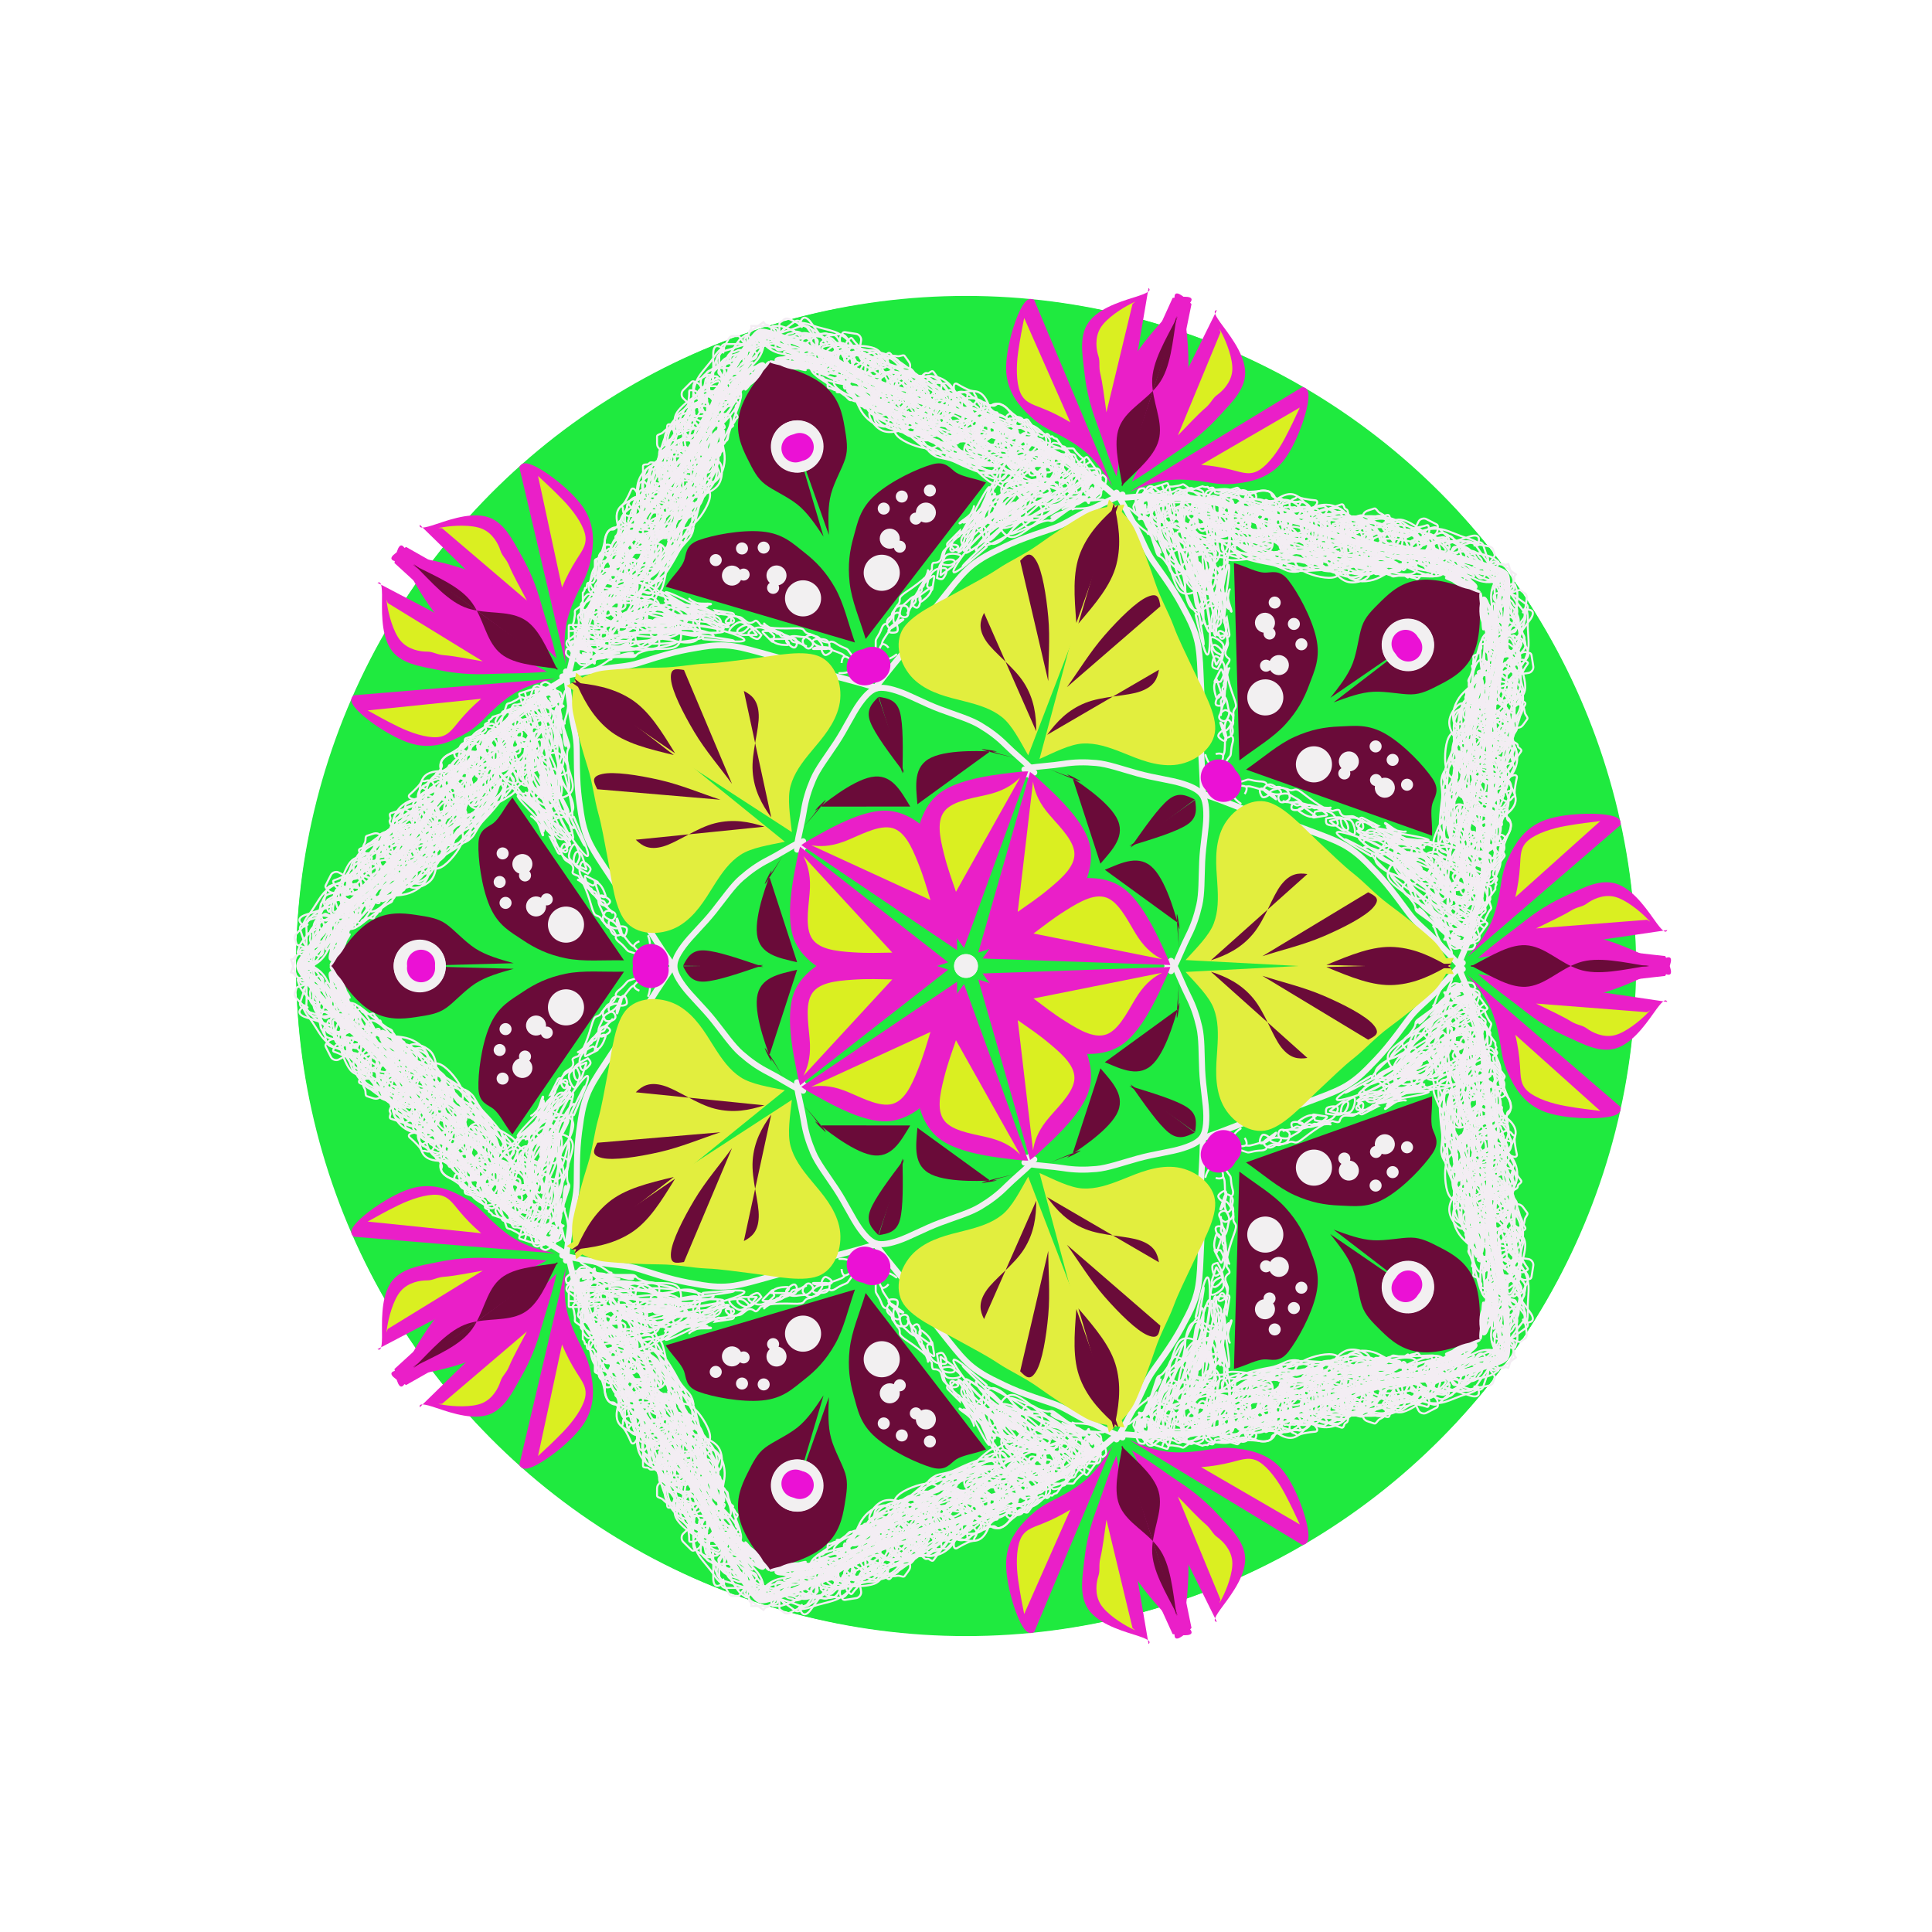 <?xml version="1.0" encoding="utf-8"?>
<!-- Generator: https://www.toybytoy.com/console/Draw-mandala  -->
<svg version="1.1" class="_ngcontent-pit-6" width="675" height="675" style="overflow: visible;" xmlns="http://www.w3.org/2000/svg" xmlns:xlink="http://www.w3.org/1999/xlink" viewBox="-144 -144 963 963"><style>symbol{overflow: visible;}</style><defs><symbol id="fig1"><circle fill="#1fea3f" stroke="none" cx="0" cy="-2" r="332"></circle></symbol><symbol id="fig2"><path stroke-linecap="round" stroke-width="3" fill="none" stroke="#f3edf3" d="M -18,-58 c 6 -10,12 -20,22 -27 c 10 -7,23 -10,28 -11 c 5 -1,0 0,-5 1"></path></symbol><symbol id="fig3"><path stroke-linecap="round" stroke-width="3" fill="none" stroke="#f3edf3" d="M 33,-98 c -4 -4,-9 -8,-13 -12 c -4 -4,-8 -7,-13 -10 c -5 -3,-12 -5,-20 -8 c -8 -3,-15 -7,-21 -9 c -6 -2,-9 -2,-12 -1"></path></symbol><symbol id="fig4"><path stroke-linecap="round" stroke-width="3" fill="none" stroke="#f3edf3" d="M -45,-139 c 6 -8,12 -15,16 -20 c 4 -5,4 -7,7 -11 c 3 -4,7 -9,11 -14 c 4 -5,7 -9,11 -13 c 4 -4,9 -7,13 -9 c 4 -2,8 -4,13 -6 c 5 -2,11 -4,17 -6 c 6 -2,10 -5,16 -8 c 6 -3,12 -6,19 -9"></path></symbol><symbol id="fig5"><path stroke-linecap="round" stroke-width="3" fill="none" stroke="#f3edf3" d="M 75,-234 c -4 -3,-8 -7,-11 -9 c -3 -2,-5 -3,-7 -4 c -2 -1,-4 -3,-7 -5 c -3 -2,-6 -4,-8 -5 c -2 -1,-4 -2,-7 -3 c -3 -1,-7 -3,-11 -5 c -4 -2,-9 -4,-13 -5 c -4 -1,-6 -3,-9 -4 c -3 -1,-7 -3,-11 -4 c -4 -1,-8 -2,-12 -3 c -4 -1,-10 -3,-15 -5 c -5 -2,-10 -5,-16 -8 c -6 -3,-12 -8,-21 -12 c -9 -4,-22 -9,-27 -10 c -5 -1,-3 2,-1 6"></path></symbol><symbol id="fig6"><path stroke-linecap="round" fill="#ea1fc8" stroke="none" d="M 73,-239 c -3 -5,-6 -10,-11 -15 c -5 -5,-12 -9,-18 -12 c -6 -3,-9 -5,-14 -10 c -5 -5,-10 -12,-10 -22 c 0 -10,4 -23,7 -29 c 3 -6,5 -6,7 -5"></path></symbol><symbol id="fig7"><path stroke-linecap="round" fill="#ea1fc8" stroke="none" d="M 75,-244 c -4 -9,-7 -19,-10 -27 c -3 -8,-5 -16,-6 -25 c -1 -9,-3 -19,3 -26 c 6 -7,18 -10,24 -12 c 6 -2,6 -3,5 -4"></path></symbol><symbol id="fig8"><path stroke-linecap="round" fill="#ea1fc8" stroke="none" d="M 83,-289 c 2 -8,4 -15,10 -23 c 6 -8,17 -16,19 -19 c 2 -3,-3 -3,-9 -2"></path></symbol><symbol id="fig9"><path stroke-linecap="round" fill="#ea1fc8" stroke="none" d="M 83,-261 c -2 -7,-3 -14,-4 -21 c -1 -7,0 -15,7 -25 c 7 -10,20 -24,23 -24 c 3 0,-6 13,-10 24 c -4 11,-5 19,-7 27 c -2 8,-4 14,-7 21"></path></symbol><symbol id="fig10"><path stroke-linecap="round" fill="#ea1fc8" stroke="none" d="M -1,-9 c -3 -4,-5 -7,-9 -12 c -4 -5,-8 -10,-11 -17 c -3 -7,-5 -14,-4 -23 c 1 -9,4 -20,13 -26 c 9 -6,24 -8,32 -9 c 8 -1,9 -1,11 -1"></path></symbol><symbol id="fig11"><path stroke-linecap="round" fill="#e2ee3e" stroke="none" d="M 31,-105 c -4 -7,-8 -15,-13 -19 c -5 -4,-11 -6,-19 -8 c -8 -2,-17 -4,-24 -10 c -7 -6,-11 -17,-7 -25 c 4 -8,18 -14,27 -19 c 9 -5,15 -8,21 -12 c 6 -4,13 -7,20 -12 c 7 -5,16 -11,23 -15 c 7 -4,14 -4,20 -5"></path></symbol><symbol id="fig12"><path stroke-linecap="round" fill="#6a0b39" stroke="none" d="M 67,-51 c 6 -7,13 -14,8 -23 c -5 -9,-21 -19,-24 -21 c -3 -2,7 3,6 3 c -1 0,-13 -5,-15 -6 c -2 -1,4 2,11 4"></path></symbol><symbol id="fig13"><path stroke-linecap="round" fill="#6a0b39" stroke="none" d="M 82,-59 c 7 -10,14 -20,19 -24 c 5 -4,9 -2,13 0"></path></symbol><symbol id="fig14"><path stroke-linecap="round" fill="#6a0b39" stroke="none" d="M 78,-239 c -2 -12,-5 -23,-1 -31 c 4 -8,13 -12,19 -20 c 6 -8,7 -21,9 -34"></path></symbol><symbol id="fig15"><path stroke-linecap="round" fill="#6a0b39" stroke="none" d="M 35,-117 c 0 -8,-1 -16,-6 -24 c -5 -8,-15 -15,-19 -21 c -4 -6,-3 -10,-1 -14"></path></symbol><symbol id="fig16"><path stroke-linecap="round" fill="#6a0b39" stroke="none" d="M 41,-142 c 0 -10,1 -21,0 -32 c -1 -11,-3 -23,-6 -28 c -3 -5,-5 -3,-8 0"></path></symbol><symbol id="fig17"><path stroke-linecap="round" fill="#6a0b39" stroke="none" d="M 55,-171 c -1 -13,-2 -25,2 -35 c 4 -10,11 -17,19 -24"></path></symbol><symbol id="fig18"><path stroke-linecap="round" fill="#6a0b39" stroke="none" d="M -50,-163 c -3 -10,-7 -19,-8 -28 c -1 -9,0 -16,2 -23 c 2 -7,3 -14,11 -21 c 8 -7,21 -13,28 -15 c 7 -2,9 2,12 4 c 3 2,9 3,12 4 c 3 1,3 1,3 1"></path></symbol><symbol id="fig19"><path stroke-linecap="round" fill="#6a0b39" stroke="none" d="M -71,-214 c -4 -6,-8 -12,-13 -16 c -5 -4,-12 -7,-16 -10 c -4 -3,-6 -7,-9 -13 c -3 -6,-6 -13,-4 -22 c 2 -9,9 -18,16 -27"></path></symbol><symbol id="fig20"><circle fill="#f2f0f1" stroke="none" cx="-38" cy="-213" r="5"></circle></symbol><symbol id="fig21"><circle fill="#f2f0f1" stroke="none" cx="-25" cy="-223" r="3"></circle></symbol><symbol id="fig22"><circle fill="#f2f0f1" stroke="none" cx="-32" cy="-234" r="3"></circle></symbol><symbol id="fig23"><circle fill="#f2f0f1" stroke="none" cx="-18" cy="-237" r="3"></circle></symbol><symbol id="fig24"><circle fill="#f2f0f1" stroke="none" cx="-20" cy="-226" r="5"></circle></symbol><symbol id="fig25"><circle fill="#f2f0f1" stroke="none" cx="-33" cy="-209" r="3"></circle></symbol><symbol id="fig26"><circle fill="#f2f0f1" stroke="none" cx="-42" cy="-196" r="9"></circle></symbol><symbol id="fig27"><circle fill="#f2f0f1" stroke="none" cx="-41" cy="-228" r="3"></circle></symbol><symbol id="fig28"><circle fill="#f2f0f1" stroke="none" cx="-84" cy="-259" r="13"></circle></symbol><symbol id="fig29"><circle fill="#f2f0f1" stroke="none" cx="-1" cy="0" r="4"></circle></symbol><symbol id="fig30"><circle fill="#f2f0f1" stroke="none" cx="0" cy="-1" r="5"></circle></symbol><symbol id="fig31"><path stroke-linecap="round" fill="#daef21" stroke="none" d="M -5,-37 c -2 -6,-4 -11,-6 -19 c -2 -8,-4 -17,1 -22 c 5 -5,16 -6,23 -8 c 7 -2,11 -5,14 -8"></path></symbol><symbol id="fig32"><path stroke-linecap="round" fill="#daef21" stroke="none" d="M 52,-271 c -5 -3,-9 -5,-14 -7 c -5 -2,-9 -3,-11 -8 c -2 -5,-2 -13,-1 -20 c 1 -7,2 -12,3 -17"></path></symbol><symbol id="fig33"><path stroke-linecap="round" fill="#daef21" stroke="none" d="M 70,-276 c -1 -7,-2 -15,-3 -19 c -1 -4,0 -6,-1 -9 c -1 -3,-2 -9,1 -14 c 3 -5,11 -10,15 -12 c 4 -2,2 -1,1 0"></path></symbol><symbol id="fig34"><path stroke-linecap="round" stroke-width="1" fill="none" stroke="#f3edf3" d="M -189,-166 c 2 -7,5 -14,4 -15 c -1 -1,-5 3,-2 2 c 3 -1,12 -9,14 -13 c 2 -4,-4 -5,-5 -10 c -1 -5,3 -12,7 -12 c 4 0,7 9,6 8 c -1 -1,-5 -11,-2 -16 c 3 -5,12 -6,14 -4 c 2 2,-3 8,-7 7 c -4 -1,-7 -7,-5 -12 c 2 -5,9 -7,12 -7 c 3 0,2 3,2 1 c 0 -2,0 -8,2 -13 c 2 -5,4 -9,7 -7 c 3 2,5 11,4 11 c -1 0,-7 -10,-5 -15 c 2 -5,10 -4,12 -1 c 2 3,-4 10,-7 7 c -3 -3,-3 -14,0 -17 c 3 -3,9 4,11 2 c 2 -2,1 -12,2 -16 c 1 -4,6 0,6 -2 c 0 -2,-4 -8,-5 -12 c -1 -4,1 -6,5 -7 c 4 -1,8 -3,11 -3 c 3 0,3 0,3 0"></path></symbol><symbol id="fig35"><path stroke-linecap="round" stroke-width="1" fill="none" stroke="#f3edf3" d="M -188,-166 c -1 -1,-2 -1,-2 -2 c 0 -1,0 -2,0 -3 c 0 -1,-2 -3,-2 -4 c 0 -1,0 -2,0 -2 c 0 0,0 0,0 -1 c 0 -1,0 -1,0 -2 c 0 -1,1 -1,1 -2 c 0 -1,1 -2,2 -3 c 1 -1,2 0,3 0 c 1 0,0 1,1 1 c 1 0,2 1,3 1 c 1 0,2 0,2 1 c 0 1,0 3,0 4 c 0 1,0 2,0 3 c 0 1,0 2,-1 2 c -1 0,-3 0,-4 0 c -1 0,-2 -1,-3 -1 c -1 0,-2 1,-2 0 c 0 -1,0 -2,0 -3 c 0 -1,-1 0,-1 -1 c 0 -1,0 -2,0 -3 c 0 -1,0 0,0 -1 c 0 -1,0 -2,0 -3 c 0 -1,0 -1,0 -1 c 0 0,1 -1,1 -2 c 0 -1,1 0,1 -1 c 0 -1,0 -2,1 -2 c 1 0,2 0,2 0 c 0 0,1 -1,1 -2 c 0 -1,1 -1,2 -1 c 1 0,1 0,2 0 c 1 0,2 0,3 0 c 1 0,1 1,1 1 c 0 0,1 1,1 1 c 0 0,0 1,0 2 c 0 1,0 2,0 3 c 0 1,0 1,-1 1 c -1 0,-1 0,-2 0 c -1 0,-2 -1,-2 -1 c 0 0,0 -1,0 -2 c 0 -1,-1 -3,-2 -4 c -1 -1,-1 -2,-1 -3 c 0 -1,0 -1,0 -2 c 0 -1,0 -1,0 -2 c 0 -1,0 -1,0 -2 c 0 -1,1 -1,1 -2 c 0 -1,1 -2,1 -2 c 0 0,1 -1,2 -1 c 1 0,2 -1,2 -1 c 0 0,0 0,1 0 c 1 0,2 0,3 0 c 1 0,1 0,2 0 c 1 0,2 0,2 0 c 0 0,0 2,1 3 c 1 1,2 2,2 3 c 0 1,0 1,0 1 c 0 0,1 1,0 2 c -1 1,-3 1,-4 1 c -1 0,-2 -2,-2 -3 c 0 -1,0 -2,0 -3 c 0 -1,0 -1,0 -2 c 0 -1,0 -1,0 -2 c 0 -1,0 -1,0 -2 c 0 -1,0 -1,0 -2 c 0 -1,0 -1,1 -2 c 1 -1,1 -2,2 -3 c 1 -1,1 0,2 0 c 1 0,3 0,4 1 c 1 1,2 2,2 2 c 0 0,1 0,1 1 c 0 1,0 2,-1 2 c -1 0,-2 -2,-3 -3 c -1 -1,0 -1,0 -2 c 0 -1,0 -2,0 -3 c 0 -1,0 -2,0 -3 c 0 -1,0 -3,0 -4 c 0 -1,0 -1,0 -2 c 0 -1,1 -2,2 -2 c 1 0,1 0,2 0 c 1 0,1 0,2 0 c 1 0,2 -1,3 0 c 1 1,2 2,2 4 c 0 2,0 3,0 4 c 0 1,0 2,0 2 c 0 0,-1 0,-2 0 c -1 0,-1 0,-1 0 c 0 0,-1 0,-2 -1 c -1 -1,-1 -1,-2 -2 c -1 -1,-1 -1,-1 -2 c 0 -1,0 -1,0 -2 c 0 -1,0 -2,0 -3 c 0 -1,0 -1,0 -2 c 0 -1,0 -1,0 -2 c 0 -1,0 -1,1 -1 c 1 0,1 -1,2 -1 c 1 0,2 -1,2 -1 c 0 0,0 0,1 0 c 1 0,2 -1,3 -1 c 1 0,1 0,2 0 c 1 0,1 -1,2 0 c 1 1,1 3,1 4 c 0 1,1 2,1 3 c 0 1,0 1,0 1 c 0 0,-1 0,-2 -1 c -1 -1,-1 -2,-2 -2 c -1 0,-1 -1,-1 -1 c 0 0,0 -1,0 -2 c 0 -1,0 -2,0 -3 c 0 -1,0 -2,0 -3 c 0 -1,0 -2,0 -3 c 0 -1,1 0,2 -1 c 1 -1,1 -3,1 -4 c 0 -1,1 -1,2 -1 c 1 0,2 0,2 -1 c 0 -1,-1 -2,0 -2 c 1 0,3 0,4 0 c 1 0,1 1,2 2 c 1 1,2 1,2 2 c 0 1,0 1,0 2 c 0 1,0 1,0 2 c 0 1,0 1,0 2 c 0 1,0 2,-1 2 c -1 0,-2 0,-3 0 c -1 0,-1 0,-1 0 c 0 0,-1 1,-2 0 c -1 -1,-1 -2,-1 -3 c 0 -1,0 -1,-1 -2 c -1 -1,-2 -2,-2 -3 c 0 -1,0 -1,0 -2 c 0 -1,0 -1,0 -2 c 0 -1,0 -2,0 -3 c 0 -1,2 -2,2 -2 c 0 0,0 0,1 -1 c 1 -1,3 -2,4 -2 c 1 0,2 0,3 0 c 1 0,1 0,2 0 c 1 0,1 0,2 1 c 1 1,1 2,1 3 c 0 1,0 0,0 1 c 0 1,0 2,0 2 c 0 0,-1 -2,-1 -3 c 0 -1,-1 -3,-1 -3 c 0 0,0 0,0 -1 c 0 -1,0 -3,0 -4 c 0 -1,0 -1,1 -2 c 1 -1,2 -4,3 -5 c 1 -1,1 0,2 -1 c 1 -1,2 -2,3 -3 c 1 -1,0 -1,1 -1 c 1 0,2 0,3 1 c 1 1,1 2,1 3 c 0 1,0 1,0 1 c 0 0,1 1,0 2 c -1 1,-2 1,-3 1 c -1 0,-1 0,-2 0 c -1 0,-1 0,-2 -1 c -1 -1,-1 -3,-1 -4 c 0 -1,0 -2,0 -3 c 0 -1,0 -2,0 -3 c 0 -1,0 0,0 -1 c 0 -1,-1 -2,0 -3 c 1 -1,2 -1,3 -1 c 1 0,1 0,2 0 c 1 0,2 0,3 0 c 1 0,2 1,2 2 c 0 1,1 1,1 2 c 0 1,1 1,1 2 c 0 1,-1 1,-2 1 c -1 0,-1 1,-2 1 c -1 0,-1 0,-2 0 c -1 0,-1 -1,-2 -2 c -1 -1,-1 -2,-2 -3 c -1 -1,-2 -3,-2 -4 c 0 -1,0 -2,0 -3 c 0 -1,0 -2,0 -3 c 0 -1,0 -1,0 -1 c 0 0,-1 -1,0 -2 c 1 -1,2 -1,3 -1 c 1 0,0 -1,1 -1 c 1 0,3 0,4 0 c 1 0,2 0,3 0 c 1 0,3 0,4 1 c 1 1,1 2,1 3 c 0 1,0 3,0 4 c 0 1,1 1,0 1 c -1 0,-2 1,-3 1 c -1 0,-1 1,-1 0 c 0 -1,-1 -2,-2 -4 c -1 -2,-1 -3,-1 -4 c 0 -1,-1 -1,-1 -2 c 0 -1,0 -2,0 -3 c 0 -1,0 0,1 -1 c 1 -1,1 -2,2 -3 c 1 -1,1 -1,2 -1 c 1 0,2 -1,3 -1 c 1 0,2 0,3 -1 c 1 -1,2 -1,2 -1 c 0 0,0 2,1 2 c 1 0,2 -1,2 -2 c 0 -1,0 0,0 -1 c 0 -1,2 -2,3 -3 c 1 -1,2 -1,3 -1 c 1 0,2 0,2 0 c 0 0,1 -1,1 -1 c 0 0,1 0,2 0 c 1 0,1 0,2 -1 c 1 -1,1 -2,2 -2 c 1 0,2 1,3 1 c 1 0,1 0,2 1 c 1 1,2 2,2 2 c 0 0,0 0,0 0"></path></symbol><symbol id="fig36"><path stroke-linecap="round" stroke-width="1" fill="none" stroke="#f3edf3" d="M 66,-238 c 0 -2,1 -3,1 -4 c 0 -1,0 0,0 -1 c 0 -1,0 -2,0 -3 c 0 -1,-1 -2,-2 -2 c -1 0,-1 0,-2 0 c -1 0,-2 0,-3 0 c -1 0,-1 1,-1 1 c 0 0,-1 0,-2 1 c -1 1,-1 2,0 2 c 1 0,2 -1,2 -2 c 0 -1,0 -1,0 -2 c 0 -1,0 -1,0 -2 c 0 -1,0 -1,0 -2 c 0 -1,-1 -1,-2 -2 c -1 -1,-1 -1,-2 -2 c -1 -1,-1 -2,-2 -2 c -1 0,-3 0,-4 0 c -1 0,-1 0,-2 0 c -1 0,-2 0,-3 0 c -1 0,-1 0,-1 1 c 0 1,0 2,0 3 c 0 1,0 3,0 4 c 0 1,0 1,0 2 c 0 1,1 2,2 2 c 1 0,1 1,2 1 c 1 0,1 1,2 1 c 1 0,2 -1,3 -2 c 1 -1,2 -1,2 -1 c 0 0,0 -1,0 -2 c 0 -1,0 -2,0 -3 c 0 -1,-1 -1,-1 -2 c 0 -1,-1 -1,-2 -2 c -1 -1,-2 -1,-4 -2 c -2 -1,-4 -1,-5 -2 c -1 -1,-2 -1,-3 -1 c -1 0,-1 1,-1 2 c 0 1,0 1,0 1 c 0 0,0 2,0 2 c 0 0,2 0,2 0 c 0 0,0 -1,0 -2 c 0 -1,0 -2,0 -3 c 0 -1,0 -1,0 -1 c 0 0,0 -2,-1 -3 c -1 -1,-3 -3,-5 -4 c -2 -1,-5 -1,-7 -2 c -2 -1,-2 -2,-2 -1 c 0 1,-1 3,-1 4 c 0 1,0 1,0 2 c 0 1,1 2,1 2 c 0 0,0 -2,0 -3 c 0 -1,-1 -2,-1 -3 c 0 -1,0 -1,-1 -1 c -1 0,-2 -1,-3 -2 c -1 -1,-3 -2,-4 -2 c -1 0,-3 0,-4 -1 c -1 -1,-2 -1,-2 -1 c 0 0,-1 2,-1 3 c 0 1,0 0,0 1 c 0 1,1 2,1 3 c 0 1,0 0,1 0 c 1 0,2 0,3 0 c 1 0,2 1,2 0 c 0 -1,0 -3,0 -4 c 0 -1,0 -2,-1 -2 c -1 0,-2 -1,-3 -2 c -1 -1,-3 -3,-5 -4 c -2 -1,-4 -1,-5 -1 c -1 0,-2 0,-3 0 c -1 0,-1 1,-1 2 c 0 1,0 1,0 2 c 0 1,0 2,0 3 c 0 1,1 2,2 2 c 1 0,1 0,2 0 c 1 0,1 -1,1 -2 c 0 -1,0 -1,-1 -2 c -1 -1,-2 -2,-3 -3 c -1 -1,-1 -1,-2 -2 c -1 -1,-4 -2,-6 -3 c -2 -1,-3 0,-4 0 c -1 0,-1 0,-2 0 c -1 0,-1 0,-2 1 c -1 1,-1 1,-1 2 c 0 1,0 1,0 2 c 0 1,0 3,1 3 c 1 0,2 0,3 0 c 1 0,1 1,2 1 c 1 0,2 0,3 0 c 1 0,1 -1,1 -2 c 0 -1,0 -2,0 -2 c 0 0,-1 0,-1 -1 c 0 -1,-1 -2,-2 -3 c -1 -1,-2 0,-4 -1 c -2 -1,-4 -2,-5 -3 c -1 -1,-1 0,-2 0 c -1 0,-2 -1,-3 -1 c -1 0,-1 0,-1 0 c 0 0,0 1,0 2 c 0 1,0 2,0 2 c 0 0,0 0,0 1 c 0 1,1 1,2 2 c 1 1,1 1,2 1 c 1 0,1 1,1 0 c 0 -1,0 -4,0 -5 c 0 -1,-1 -2,-2 -2 c -1 0,-2 -1,-3 -2 c -1 -1,-2 -2,-3 -2 c -1 0,-2 0,-3 0 c -1 0,-1 -1,-2 -1 c -1 0,-2 0,-3 1 c -1 1,0 2,0 2 c 0 0,0 0,0 1 c 0 1,0 3,0 4 c 0 1,0 1,1 1 c 1 0,2 0,3 0 c 1 0,2 1,3 2 c 1 1,1 1,1 0 c 0 -1,1 -2,1 -3 c 0 -1,0 -3,-1 -4 c -1 -1,-2 -2,-3 -3 c -1 -1,-1 -1,-2 -2 c -1 -1,-3 -2,-4 -3 c -1 -1,-3 -1,-4 -2 c -1 -1,-2 -1,-3 -2 c -1 -1,-2 -1,-2 0 c 0 1,-1 3,-1 4 c 0 1,-1 2,0 3 c 1 1,2 1,3 1 c 1 0,2 0,2 0 c 0 0,0 -1,0 -2 c 0 -1,0 -2,0 -2 c 0 0,0 0,-1 -1 c -1 -1,-1 -2,-2 -3 c -1 -1,-2 0,-3 -1 c -1 -1,-2 -2,-4 -3 c -2 -1,-3 0,-4 0 c -1 0,-1 0,-1 0 c 0 0,-1 1,-2 2 c -1 1,-1 2,0 3 c 1 1,2 3,3 4 c 1 1,2 1,3 1 c 1 0,1 0,1 0 c 0 0,1 0,2 0 c 1 0,1 -1,1 -2 c 0 -1,0 -2,0 -3 c 0 -1,-1 0,-2 -1 c -1 -1,-1 -2,-2 -3 c -1 -1,-2 -1,-3 -1 c -1 0,-2 0,-3 0 c -1 0,-2 0,-3 1 c -1 1,-1 2,-1 3 c 0 1,0 1,0 1 c 0 0,1 0,2 1 c 1 1,1 1,2 2 c 1 1,2 1,3 0 c 1 -1,0 -3,0 -4 c 0 -1,0 -1,0 -1 c 0 0,0 -2,-1 -3 c -1 -1,-2 -2,-3 -3 c -1 -1,-1 -1,-2 -1 c -1 0,-2 -1,-3 -2 c -1 -1,-1 -1,-2 -1 c -1 0,-3 1,-4 2 c -1 1,0 1,0 1 c 0 0,-1 1,-1 2 c 0 1,0 1,0 2 c 0 1,1 1,2 2 c 1 1,1 2,2 2 c 1 0,1 0,2 0 c 1 0,2 1,2 0 c 0 -1,0 -2,0 -4 c 0 -2,-1 -3,-2 -4 c -1 -1,-3 -3,-5 -4 c -2 -1,-3 -3,-6 -4 c -3 -1,-7 -3,-9 -4 c -2 -1,-3 -1,-4 0 c -1 1,-2 1,-2 2 c 0 1,0 1,0 2 c 0 1,0 3,0 4 c 0 1,1 2,2 3 c 1 1,1 1,2 2 c 1 1,1 1,2 2 c 1 1,3 1,5 2 c 2 1,3 1,5 2 c 2 1,3 2,4 1 c 1 -1,0 -3,0 -4 c 0 -1,0 -1,-1 -2 c -1 -1,-2 -2,-3 -3 c -1 -1,-2 -2,-4 -3 c -2 -1,-4 -2,-6 -3 c -2 -1,-5 -2,-6 -2 c -1 0,-1 0,-1 0 c 0 0,-1 0,-2 0 c -1 0,-1 1,-1 2 c 0 1,0 2,0 3 c 0 1,-1 0,0 1 c 1 1,2 2,3 2 c 1 0,1 -1,1 -2 c 0 -1,0 0,0 -1 c 0 -1,-1 -2,-1 -3 c 0 -1,-1 -1,-2 -1 c -1 0,-2 -1,-3 -1 c -1 0,-1 0,-2 0 c -1 0,-1 0,-2 0 c -1 0,-1 0,-2 0 c -1 0,-2 0,-2 0 c 0 0,0 0,0 1 c 0 1,-1 1,-1 2 c 0 1,-1 2,-1 2 c 0 0,0 1,0 1 c 0 0,0 1,0 2 c 0 1,0 1,0 1 c 0 0,-2 0,-3 0 c -1 0,-3 0,-4 0 c -1 0,-3 0,-4 0 c -1 0,-2 1,-2 2 c 0 1,-1 3,-1 4 c 0 1,0 3,0 4 c 0 1,0 3,0 4 c 0 1,1 2,1 2 c 0 0,0 1,1 1 c 1 0,3 0,4 0 c 1 0,3 -1,3 -1 c 0 0,0 -1,0 -1 c 0 0,0 -1,0 -2 c 0 -1,-2 -2,-3 -3 c -1 -1,-2 0,-3 0 c -1 0,-1 0,-2 0 c -1 0,-2 1,-3 2 c -1 1,-1 3,-2 4 c -1 1,-2 3,-2 3 c 0 0,0 0,0 1 c 0 1,0 2,0 3 c 0 1,0 1,0 1 c 0 0,1 1,2 2 c 1 1,2 1,3 2 c 1 1,4 1,5 1 c 1 0,2 0,2 0 c 0 0,0 0,0 -1 c 0 -1,0 -2,0 -3 c 0 -1,-1 -1,-2 -1 c -1 0,-2 0,-3 -1 c -1 -1,-2 -2,-3 -2 c -1 0,-2 0,-3 0 c -1 0,-1 0,-2 0 c -1 0,-2 1,-3 2 c -1 1,0 2,0 4 c 0 2,0 3,0 4 c 0 1,-1 0,0 1 c 1 1,3 3,4 4 c 1 1,1 1,1 0 c 0 -1,1 -3,1 -4 c 0 -1,0 -1,-2 -1 c -2 0,-5 -1,-6 -1 c -1 0,-1 -1,-2 0 c -1 1,-3 2,-4 3 c -1 1,-3 2,-3 3 c 0 1,0 3,0 4 c 0 1,0 2,0 2 c 0 0,2 0,3 0 c 1 0,3 0,4 0 c 1 0,2 0,1 0 c -1 0,-3 -2,-4 -2 c -1 0,-3 0,-4 0 c -1 0,-3 0,-4 0 c -1 0,-1 1,-1 2 c 0 1,-1 3,-1 4 c 0 1,0 1,0 2 c 0 1,-1 1,0 2 c 1 1,2 2,3 2 c 1 0,1 0,2 0 c 1 0,2 1,3 0 c 1 -1,0 -3,0 -4 c 0 -1,-1 0,-2 0 c -1 0,-1 0,-2 0 c -1 0,-1 -1,-2 0 c -1 1,-3 3,-4 4 c -1 1,-1 2,-1 4 c 0 2,0 4,0 5 c 0 1,-1 1,0 2 c 1 1,3 2,4 2 c 1 0,2 0,4 0 c 2 0,5 1,7 1 c 2 0,3 0,3 -1 c 0 -1,0 -1,0 -2 c 0 -1,0 -2,0 -3 c 0 -1,-1 -2,-2 -3 c -1 -1,-2 -1,-3 -1 c -1 0,-3 -2,-4 -2 c -1 0,-3 0,-4 0 c -1 0,-2 1,-2 2 c 0 1,0 3,-1 4 c -1 1,-2 3,-2 4 c 0 1,0 2,0 3 c 0 1,0 1,0 1 c 0 0,1 1,2 2 c 1 1,1 1,2 1 c 1 0,2 1,4 1 c 2 0,3 0,4 0 c 1 0,0 0,0 -1 c 0 -1,0 -2,0 -3 c 0 -1,0 -1,0 -2 c 0 -1,0 -2,-1 -2 c -1 0,-3 0,-4 0 c -1 0,-2 0,-4 0 c -2 0,-4 -1,-5 0 c -1 1,-2 2,-2 3 c 0 1,-1 1,-1 2 c 0 1,0 3,0 4 c 0 1,1 3,1 3 c 0 0,0 0,1 0 c 1 0,3 1,5 2 c 2 1,4 1,6 2 c 2 1,4 1,5 0 c 1 -1,-1 -3,-1 -4 c 0 -1,1 -1,0 -1 c -1 0,-3 -1,-5 -1 c -2 0,-4 -1,-6 -1 c -2 0,-3 1,-4 2 c -1 1,-2 2,-2 3 c 0 1,-1 1,-1 2 c 0 1,-1 1,0 2 c 1 1,2 2,4 2 c 2 0,3 0,4 0 c 1 0,2 1,2 0 c 0 -1,0 -3,-1 -4 c -1 -1,-2 -1,-3 -1 c -1 0,-2 -1,-4 -1 c -2 0,-4 0,-5 1 c -1 1,-2 2,-3 3 c -1 1,-2 1,-2 2 c 0 1,-1 2,-1 3 c 0 1,-1 1,0 2 c 1 1,2 2,4 3 c 2 1,3 1,4 0 c 1 -1,1 -2,1 -2 c 0 0,-1 0,-2 0 c -1 0,-4 0,-6 0 c -2 0,-4 0,-5 1 c -1 1,-1 1,-1 2 c 0 1,0 2,0 2 c 0 0,0 0,0 1 c 0 1,0 3,0 4 c 0 1,2 1,3 2 c 1 1,2 2,4 2 c 2 0,4 0,5 0 c 1 0,1 0,1 -1 c 0 -1,0 -2,0 -3 c 0 -1,1 -3,0 -4 c -1 -1,-3 0,-5 0 c -2 0,-3 0,-4 1 c -1 1,-3 2,-4 3 c -1 1,0 1,0 2 c 0 1,0 1,0 2 c 0 1,-1 1,0 2 c 1 1,2 2,4 2 c 2 0,4 0,5 0 c 1 0,3 0,3 0 c 0 0,0 -1,0 -2 c 0 -1,0 -3,0 -4 c 0 -1,0 -3,-1 -4 c -1 -1,-2 -2,-3 -2 c -1 0,-1 0,-2 0 c -1 0,-2 -1,-3 0 c -1 1,-2 3,-3 4 c -1 1,-1 2,-2 3 c -1 1,-2 4,-2 5 c 0 1,0 2,0 2 c 0 0,0 1,0 2 c 0 1,1 2,3 3 c 2 1,4 1,6 1 c 2 0,2 0,3 0 c 1 0,1 -1,1 -2 c 0 -1,-1 -4,-1 -5 c 0 -1,-1 -1,-2 -2 c -1 -1,-3 -2,-5 -3 c -2 -1,-3 0,-5 0 c -2 0,-4 1,-5 2 c -1 1,-3 1,-3 2 c 0 1,0 1,0 2 c 0 1,0 1,0 2 c 0 1,0 2,0 3 c 0 1,-1 0,0 1 c 1 1,3 2,6 3 c 3 1,7 2,9 3 c 2 1,2 0,2 0 c 0 0,0 -1,0 -2 c 0 -1,0 -2,-1 -3 c -1 -1,-2 -1,-3 -2 c -1 -1,-3 -2,-4 -2 c -1 0,-3 1,-4 2 c -1 1,-1 0,-2 1 c -1 1,-1 2,-2 3 c -1 1,-1 2,-1 3 c 0 1,2 2,4 3 c 2 1,4 2,6 2 c 2 0,3 0,4 -1 c 1 -1,1 -2,1 -3 c 0 -1,0 -2,0 -3 c 0 -1,0 -2,-1 -3 c -1 -1,-2 -3,-3 -4 c -1 -1,-2 -1,-3 -1 c -1 0,-1 0,-2 0 c -1 0,-1 1,-2 2 c -1 1,-2 1,-2 2 c 0 1,0 2,0 3 c 0 1,0 2,1 2 c 1 0,3 1,5 1 c 2 0,5 0,6 0 c 1 0,2 -1,2 -3 c 0 -2,1 -4,0 -6 c -1 -2,-3 -3,-4 -4 c -1 -1,-1 -1,-2 -1 c -1 0,-2 0,-4 0 c -2 0,-4 1,-5 2 c -1 1,-1 4,-2 6 c -1 2,-2 3,-2 4 c 0 1,0 1,0 2 c 0 1,1 2,3 3 c 2 1,4 2,7 3 c 3 1,8 1,9 1 c 1 0,-3 -1,-6 -1 c -3 0,-4 0,-5 1 c -1 1,-2 3,-3 5 c -1 2,-2 2,-2 3 c 0 1,0 1,0 2 c 0 1,1 1,2 1 c 1 0,2 0,4 0 c 2 0,4 0,6 0 c 2 0,3 1,3 0 c 0 -1,0 -2,-1 -4 c -1 -2,-1 -3,-3 -4 c -2 -1,-4 0,-6 0 c -2 0,-5 -1,-6 0 c -1 1,-2 3,-3 4 c -1 1,-2 2,-2 3 c 0 1,0 3,0 4 c 0 1,1 0,2 1 c 1 1,2 2,4 3 c 2 1,3 1,5 1 c 2 0,3 0,4 0 c 1 0,0 -1,0 -2 c 0 -1,0 -2,-2 -2 c -2 0,-5 0,-7 0 c -2 0,-3 0,-4 1 c -1 1,-1 3,-2 4 c -1 1,-1 1,0 2 c 1 1,4 1,7 2 c 3 1,5 1,6 1 c 1 0,0 -1,0 -2 c 0 -1,-1 -2,-2 -2 c -1 0,-3 -1,-5 -1 c -2 0,-3 0,-4 0 c -1 0,-2 1,-2 2 c 0 1,0 1,0 1 c 0 0,-1 0,-2 0 c -1 0,-1 -1,-1 -1"></path></symbol><symbol id="fig37"><path stroke-linecap="round" stroke-width="1" fill="none" stroke="#f3edf3" d="M -195,-162 c 0 -1,0 -3,0 -4 c 0 -1,0 -2,1 -2 c 1 0,3 1,4 2 c 1 1,1 1,1 2 c 0 1,1 1,1 2 c 0 1,0 1,-1 2 c -1 1,-2 1,-3 1 c -1 0,-3 0,-4 0 c -1 0,-1 0,-1 0 c 0 0,-1 -2,-1 -3 c 0 -1,0 -2,0 -3 c 0 -1,0 0,0 -1 c 0 -1,0 -2,0 -3 c 0 -1,0 -1,1 -1 c 1 0,2 0,3 0 c 1 0,1 0,2 0 c 1 0,2 1,2 2 c 0 1,0 1,0 2 c 0 1,0 1,0 2 c 0 1,0 2,0 2 c 0 0,0 1,0 1 c 0 0,0 1,0 2 c 0 1,-2 1,-3 1 c -1 0,-2 0,-3 0 c -1 0,-1 -1,-1 -2 c 0 -1,-1 -2,-1 -2 c 0 0,0 0,0 -1 c 0 -1,0 -2,0 -3 c 0 -1,0 -1,1 -1 c 1 0,2 0,3 -1 c 1 -1,0 -1,1 -1 c 1 0,2 1,3 2 c 1 1,1 0,1 1 c 0 1,1 2,1 3 c 0 1,0 1,0 2 c 0 1,0 2,0 3 c 0 1,0 2,0 3 c 0 1,0 1,0 2 c 0 1,-1 1,-1 2 c 0 1,0 1,0 1 c 0 0,-1 0,-2 0 c -1 0,-1 0,-2 -1 c -1 -1,-1 -2,-1 -3 c 0 -1,0 -1,0 -2 c 0 -1,0 -1,0 -2 c 0 -1,1 -2,2 -3 c 1 -1,1 -2,2 -3 c 1 -1,1 -1,2 -2 c 1 -1,2 -1,3 -1 c 1 0,1 0,1 1 c 0 1,1 2,2 3 c 1 1,1 2,1 2 c 0 0,-1 1,-2 1 c -1 0,-3 0,-4 0 c -1 0,-3 0,-4 0 c -1 0,-2 -1,-2 -1 c 0 0,0 0,0 -1 c 0 -1,0 -2,0 -3 c 0 -1,0 -1,0 -2 c 0 -1,0 -4,0 -5 c 0 -1,-1 -2,0 -3 c 1 -1,2 -2,3 -2 c 1 0,1 0,2 1 c 1 1,2 1,3 2 c 1 1,2 1,3 2 c 1 1,0 1,1 2 c 1 1,2 2,1 3 c -1 1,-3 0,-5 0 c -2 0,-2 0,-3 -1 c -1 -1,-1 -2,-2 -2 c -1 0,-1 0,-1 -1 c 0 -1,0 -3,0 -4 c 0 -1,0 -1,1 -2 c 1 -1,1 -1,2 -2 c 1 -1,2 -1,2 -1 c 0 0,0 -1,1 -1 c 1 0,3 0,4 0 c 1 0,1 0,2 0 c 1 0,2 0,2 1 c 0 1,0 1,0 2 c 0 1,0 1,1 2 c 1 1,1 1,1 2 c 0 1,-1 2,-2 3 c -1 1,-1 0,-1 0 c 0 0,-2 0,-2 0 c 0 0,0 0,-1 0 c -1 0,-2 -1,-2 -2 c 0 -1,0 -3,0 -4 c 0 -1,-1 -1,-1 -2 c 0 -1,0 -2,0 -3 c 0 -1,2 -1,2 -2 c 0 -1,0 -1,1 -2 c 1 -1,2 -1,3 -1 c 1 0,1 -1,1 -1 c 0 0,1 0,2 0 c 1 0,2 1,2 2 c 0 1,0 1,0 1 c 0 0,0 1,0 2 c 0 1,0 2,0 3 c 0 1,0 2,-1 2 c -1 0,-2 0,-3 0 c -1 0,-2 0,-3 -1 c -1 -1,-1 -2,-1 -3 c 0 -1,0 -2,0 -3 c 0 -1,0 -3,0 -4 c 0 -1,0 -2,0 -3 c 0 -1,1 -2,2 -2 c 1 0,1 -1,2 -1 c 1 0,1 -1,2 -1 c 1 0,1 0,2 0 c 1 0,3 1,4 1 c 1 0,1 1,2 2 c 1 1,2 2,2 3 c 0 1,0 1,0 2 c 0 1,0 2,-1 2 c -1 0,-1 0,-2 0 c -1 0,-1 -1,-1 -2 c 0 -1,-1 -2,-1 -4 c 0 -2,0 -4,0 -5 c 0 -1,1 -2,1 -3 c 0 -1,0 -1,0 -2 c 0 -1,2 -1,3 -1 c 1 0,1 1,2 1 c 1 0,1 0,1 1 c 0 1,-1 2,-2 3 c -1 1,-1 1,-2 0 c -1 -1,-1 -1,-2 -2 c -1 -1,-1 -1,-1 -2 c 0 -1,-1 -2,-1 -3 c 0 -1,-1 -2,-1 -3 c 0 -1,0 -2,0 -3 c 0 -1,2 -3,2 -4 c 0 -1,0 -1,1 -1 c 1 0,2 0,3 0 c 1 0,1 0,2 0 c 1 0,1 1,2 2 c 1 1,2 3,2 4 c 0 1,0 2,-1 3 c -1 1,-1 1,-2 1 c -1 0,-1 0,-2 0 c -1 0,-2 0,-3 -1 c -1 -1,-1 -2,-1 -3 c 0 -1,0 -3,0 -4 c 0 -1,0 -1,0 -2 c 0 -1,-1 -1,0 -2 c 1 -1,2 -1,3 -1 c 1 0,1 0,2 0 c 1 0,2 0,3 0 c 1 0,2 1,3 2 c 1 1,1 2,1 3 c 0 1,1 1,1 2 c 0 1,0 1,0 2 c 0 1,0 1,-1 1 c -1 0,-1 0,-2 0 c -1 0,-2 -1,-2 -2 c 0 -1,0 -3,0 -4 c 0 -1,0 -2,0 -3 c 0 -1,0 -2,1 -2 c 1 0,2 -1,3 -1 c 1 0,3 0,4 0 c 1 0,2 1,2 2 c 0 1,1 1,1 2 c 0 1,1 1,0 2 c -1 1,-2 1,-3 1 c -1 0,-1 0,-2 0 c -1 0,-2 1,-2 0 c 0 -1,0 -3,0 -4 c 0 -1,-1 -3,-1 -4 c 0 -1,1 -3,2 -4 c 1 -1,2 -1,3 -1 c 1 0,3 -2,4 -2 c 1 0,1 0,1 0 c 0 0,1 0,2 1 c 1 1,1 2,1 2 c 0 0,-2 0,-3 0 c -1 0,-1 0,-2 0 c -1 0,-2 -1,-3 -2 c -1 -1,-1 -4,0 -5 c 1 -1,1 -2,2 -3 c 1 -1,1 -2,2 -2 c 1 0,2 0,4 0 c 2 0,4 1,6 2 c 2 1,2 1,2 2 c 0 1,-2 3,-3 4 c -1 1,-1 1,-2 0 c -1 -1,-1 -2,-2 -3 c -1 -1,-1 -2,-1 -3 c 0 -1,0 -3,0 -4 c 0 -1,1 -2,2 -3 c 1 -1,1 -1,2 -1 c 1 0,2 0,3 0 c 1 0,1 1,2 2 c 1 1,2 3,3 4 c 1 1,0 1,0 2 c 0 1,1 2,0 2 c -1 0,-3 -3,-4 -5 c -1 -2,-3 -5,-3 -6 c 0 -1,0 -1,0 -2 c 0 -1,1 -2,3 -3 c 2 -1,6 -1,8 -1 c 2 0,3 0,4 0 c 1 0,1 1,1 2 c 0 1,1 2,1 3 c 0 1,0 0,0 1 c 0 1,-1 2,-2 3 c -1 1,-2 1,-3 0 c -1 -1,-3 -2,-5 -4 c -2 -2,-2 -5,-3 -8 c -1 -3,-1 -5,0 -7 c 1 -2,3 -2,4 -3 c 1 -1,3 -1,3 -1 c 0 0,0 0,1 1 c 1 1,2 4,3 5 c 1 1,0 1,0 2 c 0 1,0 1,0 2 c 0 1,-1 1,-2 1 c -1 0,-1 1,-2 0 c -1 -1,-2 -3,-2 -4 c 0 -1,0 -3,0 -4 c 0 -1,1 -3,1 -4 c 0 -1,0 -2,1 -1 c 1 1,3 4,4 5 c 1 1,1 1,0 1 c -1 0,-2 -1,-2 -2 c 0 -1,0 -2,0 -4 c 0 -2,1 -4,1 -5 c 0 -1,1 -3,2 -2 c 1 1,2 3,3 4 c 1 1,1 2,0 2 c -1 0,-3 -1,-4 -2 c -1 -1,0 -2,0 -4 c 0 -2,0 -4,1 -6 c 1 -2,4 -5,5 -6 c 1 -1,2 -1,2 0 c 0 1,0 3,0 4 c 0 1,0 3,0 3 c 0 0,0 0,-1 -2 c -1 -2,-2 -6,-3 -8 c -1 -2,-1 -3,0 -4 c 1 -1,2 -2,4 -2 c 2 0,6 -1,7 -1 c 1 0,1 -1,1 0 c 0 1,0 2,0 2 c 0 0,0 -1,0 -2 c 0 -1,-1 -3,0 -6 c 1 -3,3 -6,4 -8 c 1 -2,1 -2,1 -1 c 0 1,2 2,2 3 c 0 1,0 3,0 2 c 0 -1,0 -3,0 -4 c 0 -1,1 -1,0 0 c -1 1,-3 1,-5 2 c -2 1,-2 2,-3 3 c -1 1,-1 2,-1 3 c 0 1,1 0,2 0 c 1 0,3 0,4 -1 c 1 -1,1 -2,0 -3 c -1 -1,-3 -1,-6 0 c -3 1,-8 2,-10 4 c -2 2,-2 3,-2 4 c 0 1,-1 2,0 3 c 1 1,2 2,4 1 c 2 -1,3 -2,4 -4 c 1 -2,2 -3,2 -4 c 0 -1,-1 0,-2 0 c -1 0,-1 0,-3 1 c -2 1,-5 2,-7 4 c -2 2,-3 4,-3 6 c 0 2,0 3,0 4 c 0 1,2 0,3 1 c 1 1,3 3,5 3 c 2 0,4 -1,5 -2 c 1 -1,1 -2,1 -4 c 0 -2,-1 -3,-2 -4 c -1 -1,-3 0,-5 0 c -2 0,-6 1,-8 3 c -2 2,-3 5,-3 7 c 0 2,-1 4,-1 5 c 0 1,0 1,0 1 c 0 0,0 1,1 1 c 1 0,1 0,2 0 c 1 0,1 -1,1 -2 c 0 -1,0 -1,0 -2 c 0 -1,-2 -1,-3 -1 c -1 0,-3 1,-5 3 c -2 2,-3 5,-4 8 c -1 3,0 5,0 6 c 0 1,0 2,1 2 c 1 0,2 0,3 0 c 1 0,2 0,3 -1 c 1 -1,1 -2,1 -4 c 0 -2,-1 -3,-2 -4 c -1 -1,-2 -2,-4 -2 c -2 0,-4 1,-6 2 c -2 1,-3 3,-4 5 c -1 2,-1 5,0 7 c 1 2,2 3,4 3 c 2 0,3 -1,4 -1 c 1 0,1 -1,0 -1 c -1 0,-2 -1,-4 -1 c -2 0,-4 0,-6 2 c -2 2,-3 5,-3 7 c 0 2,0 3,0 4 c 0 1,0 2,0 2 c 0 0,1 0,3 0 c 2 0,5 -1,6 -2 c 1 -1,0 -2,0 -4 c 0 -2,0 -3,-1 -4 c -1 -1,-2 0,-3 0 c -1 0,0 0,-1 0 c -1 0,-3 1,-4 3 c -1 2,-2 5,-2 7 c 0 2,0 3,0 4 c 0 1,0 2,0 2 c 0 0,1 0,3 0 c 2 0,5 -1,6 -3 c 1 -2,1 -4,0 -5 c -1 -1,-1 -1,-2 -2 c -1 -1,-3 -1,-4 -2 c -1 -1,-2 -1,-3 0 c -1 1,-1 4,-2 7 c -1 3,-1 4,-1 5 c 0 1,0 0,2 0 c 2 0,4 0,6 0 c 2 0,2 -2,2 -3 c 0 -1,1 -3,0 -4 c -1 -1,-3 -3,-4 -3 c -1 0,-3 0,-4 1 c -1 1,-3 3,-4 5 c -1 2,0 6,0 8 c 0 2,0 4,0 4 c 0 0,0 -1,1 0 c 1 1,2 3,4 3 c 2 0,6 -1,7 -2 c 1 -1,0 -2,0 -3 c 0 -1,0 -2,-2 -3 c -2 -1,-6 -2,-8 -2 c -2 0,-3 -1,-4 1 c -1 2,-3 5,-3 7 c 0 2,0 2,0 3 c 0 1,-1 1,0 2 c 1 1,3 1,6 2 c 3 1,7 2,9 1 c 2 -1,0 -2,0 -4 c 0 -2,0 -3,-1 -4 c -1 -1,-2 -2,-4 -3 c -2 -1,-5 -2,-7 -2 c -2 0,-4 1,-5 3 c -1 2,-1 3,-2 5 c -1 2,-2 4,0 5 c 2 1,6 2,8 2 c 2 0,3 -1,3 -2 c 0 -1,0 -1,0 -1 c 0 0,0 -1,-2 0 c -2 1,-6 2,-8 5 c -2 3,-3 6,-4 8 c -1 2,-1 2,0 3 c 1 1,3 3,4 4 c 1 1,0 0,2 0 c 2 0,6 1,7 0 c 1 -1,1 -4,0 -6 c -1 -2,-1 -4,-3 -6 c -2 -2,-5 -3,-8 -4 c -3 -1,-5 -1,-7 1 c -2 2,-2 6,-3 9 c -1 3,-1 5,-1 6 c 0 1,0 3,1 4 c 1 1,3 2,5 3 c 2 1,6 0,7 0 c 1 0,0 -1,0 -2 c 0 -1,0 -3,0 -4 c 0 -1,-1 -1,-3 -1 c -2 0,-4 -1,-6 0 c -2 1,-4 3,-5 5 c -1 2,0 4,0 6 c 0 2,-1 2,0 3 c 1 1,3 2,6 2 c 3 0,7 1,9 0 c 2 -1,2 -2,1 -4 c -1 -2,-1 -3,-2 -4 c -1 -1,-1 -1,-3 -1 c -2 0,-6 0,-8 1 c -2 1,-3 3,-3 5 c 0 2,0 5,0 7 c 0 2,1 2,1 2 c 0 0,1 1,3 2 c 2 1,6 1,8 0 c 2 -1,1 -2,1 -4 c 0 -2,-1 -3,-2 -4 c -1 -1,-3 -1,-5 -1 c -2 0,-3 1,-4 2 c -1 1,-3 4,-4 6 c -1 2,-1 4,-1 5 c 0 1,1 2,4 3 c 3 1,7 2,9 1 c 2 -1,1 -4,0 -6 c -1 -2,-3 -2,-5 -2 c -2 0,-5 1,-7 2 c -2 1,-3 2,-4 4 c -1 2,0 4,0 5 c 0 1,0 2,0 2 c 0 0,0 1,2 1 c 2 0,6 1,8 1 c 2 0,0 -1,0 -2 c 0 -1,1 -1,0 -2 c -1 -1,-3 -1,-5 -2 c -2 -1,-5 -1,-7 -1 c -2 0,-2 1,-2 2 c 0 1,-1 4,-1 5 c 0 1,-1 1,0 2 c 1 1,3 2,5 3 c 2 1,4 0,5 0 c 1 0,2 -1,3 -2 c 1 -1,1 -2,0 -2 c -1 0,-2 0,-4 0 c -2 0,-3 1,-4 2 c -1 1,-1 1,-1 2 c 0 1,0 1,1 1 c 1 0,4 0,5 -1 c 1 -1,0 -1,0 -2 c 0 -1,0 -2,-1 -2 c -1 0,-2 0,-4 0 c -2 0,-3 0,-4 1 c -1 1,0 2,0 3 c 0 1,0 1,0 2 c 0 1,1 2,3 2 c 2 0,5 0,6 0 c 1 0,1 -1,0 -2 c -1 -1,-3 -3,-5 -4 c -2 -1,-3 0,-4 0 c -1 0,-1 1,-1 2 c 0 1,0 2,0 3 c 0 1,1 0,2 0 c 1 0,4 0,5 0 c 1 0,0 -2,0 -3 c 0 -1,-1 -3,-2 -4 c -1 -1,-3 0,-4 0 c -1 0,-2 0,-3 1 c -1 1,-1 3,0 4 c 1 1,3 1,4 2 c 1 1,2 1,3 1 c 1 0,1 -2,1 -3 c 0 -1,-2 -3,-3 -4 c -1 -1,-3 -1,-4 -1 c -1 0,-2 0,-2 1 c 0 1,-1 3,0 4 c 1 1,2 3,4 3 c 2 0,4 0,6 0 c 2 0,4 0,2 0 c -2 0,-7 1,-8 1 c -1 0,1 0,3 0 c 2 0,3 0,2 0 c -1 0,-3 1,-3 1 c 0 0,1 0,3 0 c 2 0,3 2,3 1 c 0 -1,-1 -3,-3 -5 c -2 -2,-4 -2,-5 -2 c -1 0,-3 0,-3 1 c 0 1,0 2,0 3 c 0 1,0 1,0 1 c 0 0,1 1,2 1 c 1 0,3 0,4 0 c 1 0,1 -1,1 -2 c 0 -1,1 -3,0 -4 c -1 -1,-5 0,-7 0 c -2 0,-3 0,-3 0 c 0 0,-1 2,0 3 c 1 1,2 2,5 3 c 3 1,8 1,9 0 c 1 -1,-1 -2,-3 -3 c -2 -1,-3 -1,-3 -1 c 0 0,0 0,0 0"></path></symbol><symbol id="fig38"><path stroke-linecap="round" stroke-width="1" fill="none" stroke="#f3edf3" d="M -185,-179 c 1 -1,1 -3,2 -3 c 1 0,1 0,2 0 c 1 0,1 -2,1 -3 c 0 -1,1 -1,1 -1 c 0 0,1 -1,2 -2 c 1 -1,2 -1,2 -2 c 0 -1,0 -1,0 -1 c 0 0,-1 0,-2 0 c -1 0,-2 0,-3 -1 c -1 -1,-3 -2,-3 -3 c 0 -1,0 -2,0 -3 c 0 -1,0 -3,0 -4 c 0 -1,1 -3,2 -4 c 1 -1,1 -1,1 -2 c 0 -1,0 -2,1 -2 c 1 0,2 0,2 1 c 0 1,0 2,0 3 c 0 1,-1 1,-2 0 c -1 -1,-1 -2,-1 -3 c 0 -1,0 -1,0 -3 c 0 -2,1 -4,2 -5 c 1 -1,2 0,3 -1 c 1 -1,2 -2,2 -3 c 0 -1,1 -1,1 -1 c 0 0,0 1,1 2 c 1 1,2 1,2 2 c 0 1,0 2,0 3 c 0 1,0 2,0 2 c 0 0,-1 0,-1 -1 c 0 -1,0 -2,0 -3 c 0 -1,0 -3,0 -5 c 0 -2,0 -3,0 -4 c 0 -1,1 -1,1 -2 c 0 -1,0 -3,1 -2 c 1 1,3 4,3 5 c 0 1,-4 1,-5 0 c -1 -1,-1 -2,-1 -3 c 0 -1,-1 -1,0 -2 c 1 -1,2 -3,3 -5 c 1 -2,1 -3,2 -3 c 1 0,2 2,3 4 c 1 2,2 4,2 4 c 0 0,-1 -3,-2 -5 c -1 -2,0 -4,0 -5 c 0 -1,1 -1,2 -2 c 1 -1,2 -2,3 -2 c 1 0,2 1,2 2 c 0 1,1 0,1 1 c 0 1,1 2,0 2 c -1 0,-3 0,-4 -1 c -1 -1,-2 -2,-2 -3 c 0 -1,0 -2,0 -3 c 0 -1,0 -2,0 -3 c 0 -1,1 -1,2 -1 c 1 0,1 -1,2 -1 c 1 0,2 0,3 1 c 1 1,1 4,1 4 c 0 0,0 -1,0 -2 c 0 -1,0 -2,0 -3 c 0 -1,0 -3,1 -4 c 1 -1,1 -2,2 -2 c 1 0,1 0,2 1 c 1 1,1 2,0 2 c -1 0,-4 -3,-5 -4 c -1 -1,-1 -2,-1 -3 c 0 -1,0 -2,0 -3 c 0 -1,2 -1,3 -2 c 1 -1,2 -2,3 -2 c 1 0,3 1,3 2 c 0 1,0 4,0 4 c 0 0,0 -1,0 -2 c 0 -1,-1 -3,-1 -4 c 0 -1,0 -1,1 -2 c 1 -1,3 -2,4 -2 c 1 0,2 3,3 3 c 1 0,0 -1,0 -3 c 0 -2,-1 -3,-1 -4 c 0 -1,1 -2,2 -2 c 1 0,2 0,2 0 c 0 0,-2 1,-3 0 c -1 -1,0 -5,0 -7 c 0 -2,0 -2,1 -2 c 1 0,2 0,3 1 c 1 1,1 4,1 5 c 0 1,0 2,0 2 c 0 0,-1 1,-3 0 c -2 -1,-4 -3,-5 -4 c -1 -1,-1 -3,0 -4 c 1 -1,3 -3,4 -4 c 1 -1,2 0,2 0 c 0 0,1 0,2 1 c 1 1,2 4,2 6 c 0 2,-2 2,-3 1 c -1 -1,-2 -2,-2 -4 c 0 -2,0 -3,1 -4 c 1 -1,3 -2,5 -3 c 2 -1,2 -1,3 0 c 1 1,1 3,1 3 c 0 0,0 -2,0 -5 c 0 -3,0 -6,0 -9 c 0 -3,1 -4,2 -4 c 1 0,3 1,3 2 c 0 1,0 2,0 1 c 0 -1,1 -2,0 -2 c -1 0,-3 2,-5 5 c -2 3,-5 6,-7 9 c -2 3,-3 7,-3 10 c 0 3,0 4,0 5 c 0 1,1 1,2 0 c 1 -1,3 -2,4 -4 c 1 -2,3 -4,2 -4 c -1 0,-4 1,-7 3 c -3 2,-7 5,-9 8 c -2 3,-1 6,-1 7 c 0 1,-1 2,0 2 c 1 0,4 1,7 0 c 3 -1,6 -2,7 -3 c 1 -1,0 -2,0 -3 c 0 -1,0 -1,-1 -1 c -1 0,-5 0,-8 1 c -3 1,-7 4,-8 7 c -1 3,-1 6,-1 8 c 0 2,-1 4,0 5 c 1 1,2 2,5 2 c 3 0,6 -1,7 -3 c 1 -2,1 -5,0 -7 c -1 -2,-2 -2,-3 -2 c -1 0,-4 1,-6 3 c -2 2,-5 6,-7 10 c -2 4,-3 7,-4 10 c -1 3,-1 4,0 5 c 1 1,2 1,5 1 c 3 0,6 -2,8 -4 c 2 -2,3 -5,2 -7 c -1 -2,-2 -4,-4 -5 c -2 -1,-4 0,-7 0 c -3 0,-6 1,-7 4 c -1 3,-1 8,-1 11 c 0 3,0 4,2 5 c 2 1,4 2,7 1 c 3 -1,5 -2,7 -5 c 2 -3,2 -6,2 -8 c 0 -2,-1 -3,-2 -3 c -1 0,-3 1,-6 3 c -3 2,-6 6,-9 11 c -3 5,-6 13,-5 15 c 1 2,8 0,11 -2 c 3 -2,4 -4,4 -5 c 0 -1,0 -2,-2 -3 c -2 -1,-5 -2,-9 0 c -4 2,-7 5,-9 10 c -2 5,-1 10,-2 12 c -1 2,-2 2,1 2 c 3 0,10 0,13 -1 c 3 -1,2 -4,1 -5 c -1 -1,-1 0,-2 0 c -1 0,-4 0,-6 2 c -2 2,-3 5,-4 7 c -1 2,-1 3,-1 4 c 0 1,-1 1,1 1 c 2 0,8 1,11 0 c 3 -1,5 -3,5 -4 c 0 -1,-1 -1,-2 -1 c -1 0,-1 -1,-4 -1 c -3 0,-7 2,-9 4 c -2 2,-1 4,-1 6 c 0 2,-1 3,0 3 c 1 0,3 1,4 0 c 1 -1,0 -2,0 -3 c 0 -1,-1 -2,-3 -3 c -2 -1,-6 0,-9 1 c -3 1,-5 4,-6 6 c -1 2,0 3,0 5 c 0 2,0 5,2 7 c 2 2,6 3,9 3 c 3 0,5 1,6 0 c 1 -1,1 -2,1 -3 c 0 -1,1 -2,-1 -2 c -2 0,-6 1,-8 2 c -2 1,-3 3,-3 4 c 0 1,0 3,0 4 c 0 1,0 2,2 2 c 2 0,7 1,9 0 c 2 -1,2 -2,2 -3 c 0 -1,1 -2,-1 -3 c -2 -1,-8 -1,-12 0 c -4 1,-5 3,-6 4 c -1 1,0 2,0 3 c 0 1,-1 2,0 3 c 1 1,4 1,7 1 c 3 0,7 -1,8 -1 c 1 0,1 -1,1 -2 c 0 -1,0 -2,-1 -3 c -1 -1,-3 0,-5 0 c -2 0,-3 0,-4 1 c -1 1,-1 4,0 5 c 1 1,4 1,8 1 c 4 0,11 1,14 0 c 3 -1,2 -3,2 -5 c 0 -2,-1 -4,-2 -5 c -1 -1,-4 -2,-6 -2 c -2 0,-2 1,-3 3 c -1 2,-1 4,0 6 c 1 2,5 3,9 3 c 4 0,8 0,10 -1 c 2 -1,3 -3,3 -6 c 0 -3,-1 -5,-3 -7 c -2 -2,-4 -2,-5 -2 c -1 0,-2 1,-3 3 c -1 2,-1 3,0 5 c 1 2,4 3,8 4 c 4 1,8 1,10 0 c 2 -1,3 -4,2 -7 c -1 -3,-4 -5,-6 -7 c -2 -2,-5 -2,-6 -2 c -1 0,-1 1,-1 3 c 0 2,0 5,0 6 c 0 1,2 2,3 1 c 1 -1,3 -2,4 -4 c 1 -2,1 -4,-1 -6 c -2 -2,-6 -5,-9 -7 c -3 -2,-4 -2,-5 0 c -1 2,-2 5,-2 7 c 0 2,0 2,1 2 c 1 0,4 1,6 1 c 2 0,2 -1,3 -2 c 1 -1,1 -4,0 -5 c -1 -1,-4 -2,-7 -3 c -3 -1,-8 -2,-10 -1 c -2 1,-2 3,-2 5 c 0 2,-1 3,0 4 c 1 1,2 0,5 0 c 3 0,7 -1,9 -2 c 2 -1,2 -4,0 -6 c -2 -2,-5 -4,-8 -5 c -3 -1,-7 -2,-9 0 c -2 2,-2 6,-2 8 c 0 2,-1 1,0 1 c 1 0,5 0,8 0 c 3 0,6 0,6 0 c 0 0,-1 -2,-3 -1 c -2 1,-5 3,-6 6 c -1 3,-2 5,0 6 c 2 1,5 0,9 0 c 4 0,7 1,9 0 c 2 -1,2 -3,1 -5 c -1 -2,-4 -3,-7 -5 c -3 -2,-7 -3,-9 -2 c -2 1,-2 6,-3 8 c -1 2,-2 3,0 4 c 2 1,6 4,9 4 c 3 0,6 -1,8 -3 c 2 -2,2 -3,1 -5 c -1 -2,-2 -3,-4 -4 c -2 -1,-4 -1,-6 0 c -2 1,-3 3,-3 5 c 0 2,-1 4,2 5 c 3 1,8 0,11 0 c 3 0,5 -1,6 -2 c 1 -1,1 -4,-1 -6 c -2 -2,-8 -4,-11 -4 c -3 0,-4 0,-5 2 c -1 2,-1 5,-1 7 c 0 2,-1 3,2 3 c 3 0,9 0,11 0 c 2 0,1 -1,1 -3 c 0 -2,0 -4,-2 -5 c -2 -1,-7 -2,-10 -2 c -3 0,-4 2,-5 4 c -1 2,-2 3,-1 4 c 1 1,2 0,6 0 c 4 0,9 0,11 0 c 2 0,2 -1,2 -2 c 0 -1,1 -3,-2 -4 c -3 -1,-9 -2,-13 -2 c -4 0,-6 2,-7 4 c -1 2,-3 6,-4 8 c -1 2,-2 2,-1 2 c 1 0,4 -1,6 -2 c 2 -1,2 -2,1 -2 c -1 0,-2 -1,-4 0 c -2 1,-4 2,-5 1 c -1 -1,1 -3,4 -5 c 3 -2,8 -4,12 -4 c 4 0,9 1,11 2 c 2 1,3 2,3 2 c 0 0,1 1,-2 0 c -3 -1,-9 -2,-12 -3 c -3 -1,-2 -2,1 -3 c 3 -1,7 -3,10 -3 c 3 0,4 1,6 3 c 2 2,3 4,1 4 c -2 0,-7 -1,-10 -2 c -3 -1,-2 -1,0 -2 c 2 -1,6 -2,9 -2 c 3 0,6 2,7 4 c 1 2,0 4,0 6 c 0 2,1 3,0 3 c -1 0,-3 -1,-5 -2 c -2 -1,-2 -3,-2 -4 c 0 -1,2 -1,5 -1 c 3 0,7 1,9 2 c 2 1,2 3,2 4 c 0 1,1 2,-1 2 c -2 0,-6 0,-8 -1 c -2 -1,-3 -3,-3 -4 c 0 -1,0 -2,3 -3 c 3 -1,7 -1,9 0 c 2 1,2 3,2 4 c 0 1,2 2,1 2 c -1 0,-4 -1,-6 -2 c -2 -1,-4 -3,-5 -4 c -1 -1,0 -2,3 -2 c 3 0,9 1,11 1 c 2 0,1 0,1 1 c 0 1,0 4,-2 4 c -2 0,-5 -2,-6 -3 c -1 -1,-1 -2,0 -3 c 1 -1,2 -1,4 0 c 2 1,4 2,5 3 c 1 1,0 2,-1 2 c -1 0,-1 0,-2 0 c -1 0,-1 -1,0 -2 c 1 -1,3 -2,5 -1 c 2 1,4 3,5 4 c 1 1,1 1,0 2 c -1 1,-2 2,-4 2 c -2 0,-5 0,-5 -1 c 0 -1,2 -3,4 -4 c 2 -1,3 0,5 1 c 2 1,3 3,4 4 c 1 1,1 1,0 1 c -1 0,-4 0,-6 0 c -2 0,-3 -1,-3 -2 c 0 -1,3 -3,5 -3 c 2 0,5 3,6 4 c 1 1,1 1,1 1 c 0 0,-1 2,-2 2 c -1 0,-3 -1,-4 -2 c -1 -1,0 -2,2 -3 c 2 -1,4 -1,6 0 c 2 1,3 2,4 3 c 1 1,0 1,0 2 c 0 1,0 2,-1 1 c -1 -1,-3 -3,-4 -4 c -1 -1,0 -1,2 -1 c 2 0,5 0,7 1 c 2 1,2 3,3 4 c 1 1,1 2,0 2 c -1 0,-4 0,-6 -1 c -2 -1,-3 -2,-2 -2 c 1 0,4 0,7 0 c 3 0,4 -1,5 0 c 1 1,1 3,0 4 c -1 1,-3 -1,-4 -2 c -1 -1,-1 -2,1 -3 c 2 -1,5 0,7 0 c 2 0,3 1,4 2 c 1 1,1 2,0 3 c -1 1,-2 1,-3 0 c -1 -1,-2 -3,-1 -4 c 1 -1,2 -2,4 -2 c 2 0,3 2,4 3 c 1 1,2 3,1 3 c -1 0,-3 -1,-4 -2 c -1 -1,0 -2,2 -2 c 2 0,4 0,5 1 c 1 1,1 2,1 3 c 0 1,-1 1,-3 1 c -2 0,-4 0,-5 0 c -1 0,1 -1,3 -1 c 2 0,5 0,6 1 c 1 1,-2 3,-3 3 c -1 0,-2 -2,-2 -3 c 0 -1,2 -1,4 0 c 2 1,6 2,7 3 c 1 1,1 0,0 1 c -1 1,-1 3,-1 3 c 0 0,0 -2,1 -3 c 1 -1,3 1,5 2 c 2 1,2 2,3 3 c 1 1,1 2,0 2 c -1 0,-3 -1,-3 -3 c 0 -2,0 -4,1 -5 c 1 -1,1 0,2 2 c 1 2,2 4,2 5 c 0 1,0 3,-1 2 c -1 -1,-4 -3,-5 -4 c -1 -1,1 -2,2 -2 c 1 0,2 1,2 2 c 0 1,1 1,-1 2 c -2 1,-6 2,-8 2 c -2 0,-1 0,0 0"></path></symbol><symbol id="fig39"><path stroke-linecap="round" stroke-width="1" fill="none" stroke="#f3edf3" d="M -177,-192 c 5 -2,11 -5,13 -6 c 2 -1,2 -1,2 -2 c 0 -1,1 -3,1 -4 c 0 -1,1 -2,0 -2 c -1 0,-3 -1,-4 -1 c -1 0,-3 1,-3 2 c 0 1,0 2,0 3 c 0 1,-1 1,0 2 c 1 1,3 2,4 1 c 1 -1,2 -3,2 -4 c 0 -1,1 -2,1 -2 c 0 0,0 0,0 -1 c 0 -1,1 -2,0 -2 c -1 0,-2 0,-3 0 c -1 0,0 0,-1 0 c -1 0,-3 1,-4 2 c -1 1,0 1,0 1 c 0 0,-1 1,0 2 c 1 1,3 1,4 1 c 1 0,3 0,4 0 c 1 0,3 0,4 -1 c 1 -1,1 -2,1 -3 c 0 -1,0 -3,0 -4 c 0 -1,0 -3,0 -4 c 0 -1,0 -2,-1 -3 c -1 -1,-3 0,-4 -1 c -1 -1,-3 -2,-4 -2 c -1 0,-2 0,-3 1 c -1 1,-1 3,-1 4 c 0 1,1 1,3 2 c 2 1,3 2,6 2 c 3 0,6 0,7 -1 c 1 -1,1 -2,1 -3 c 0 -1,1 -2,1 -3 c 0 -1,0 -3,0 -4 c 0 -1,0 -2,-1 -2 c -1 0,-4 1,-5 2 c -1 1,-1 2,1 3 c 2 1,7 1,9 1 c 2 0,2 0,2 -1 c 0 -1,1 -5,1 -7 c 0 -2,-1 -4,-1 -5 c 0 -1,0 -2,-1 -2 c -1 0,-1 -1,-3 -1 c -2 0,-4 0,-5 1 c -1 1,-1 2,-1 3 c 0 1,1 3,4 4 c 3 1,7 1,9 1 c 2 0,1 1,1 0 c 0 -1,1 -3,1 -5 c 0 -2,0 -4,-1 -6 c -1 -2,-2 -5,-4 -6 c -2 -1,-6 1,-8 2 c -2 1,-1 1,0 2 c 1 1,1 2,4 4 c 3 2,9 3,12 4 c 3 1,4 1,5 -1 c 1 -2,2 -5,2 -7 c 0 -2,0 -2,-1 -3 c -1 -1,-3 -2,-6 -3 c -3 -1,-7 -1,-9 -1 c -2 0,-4 1,-4 2 c 0 1,0 1,0 2 c 0 1,-1 2,2 3 c 3 1,11 2,14 1 c 3 -1,2 -3,2 -5 c 0 -2,0 -3,0 -5 c 0 -2,1 -3,0 -4 c -1 -1,-5 0,-7 1 c -2 1,-3 3,-4 4 c -1 1,-1 1,1 2 c 2 1,5 1,8 1 c 3 0,4 -2,5 -3 c 1 -1,0 -3,0 -5 c 0 -2,0 -6,0 -7 c 0 -1,-1 0,-2 0 c -1 0,-4 -1,-6 0 c -2 1,-4 4,-4 6 c 0 2,0 3,3 4 c 3 1,7 2,9 2 c 2 0,3 -2,3 -4 c 0 -2,1 -6,1 -8 c 0 -2,1 -4,-1 -4 c -2 0,-7 3,-9 4 c -2 1,-1 2,-1 2 c 0 0,0 1,2 1 c 2 0,6 1,9 0 c 3 -1,4 -4,4 -7 c 0 -3,0 -7,-1 -10 c -1 -3,-1 -4,-3 -3 c -2 1,-5 3,-6 6 c -1 3,-1 6,0 7 c 1 1,4 1,6 -1 c 2 -2,2 -4,3 -6 c 1 -2,1 -2,1 -2 c 0 0,-2 0,-4 1 c -2 1,-4 4,-4 4 c 0 0,1 -2,2 -4 c 1 -2,3 -5,4 -7 c 1 -2,2 -4,2 -6 c 0 -2,1 -2,0 -2 c -1 0,-2 2,-2 3 c 0 1,1 1,2 -1 c 1 -2,3 -5,4 -7 c 1 -2,2 -2,2 -2 c 0 0,0 0,2 -1 c 2 -1,5 -5,8 -8 c 3 -3,4 -7,4 -8 c 0 -1,-1 -1,-2 -1 c -1 0,-1 -1,-1 -1 c 0 0,0 0,-1 1 c -1 1,-1 3,-2 4 c -1 1,-1 3,0 2 c 1 -1,2 -4,2 -5 c 0 -1,-1 0,-4 1 c -3 1,-6 4,-7 5 c -1 1,1 2,3 1 c 2 -1,4 -3,4 -4 c 0 -1,-2 0,-4 2 c -2 2,-4 5,-5 6 c -1 1,0 2,0 2 c 0 0,0 1,2 0 c 2 -1,5 -2,7 -4 c 2 -2,2 -4,2 -4 c 0 0,-2 2,-3 3 c -1 1,-3 2,-2 1 c 1 -1,5 -2,4 -3 c -1 -1,-7 0,-12 2 c -5 2,-9 5,-11 7 c -2 2,-1 4,-1 6 c 0 2,0 3,0 4 c 0 1,1 1,3 0 c 2 -1,5 -4,6 -6 c 1 -2,-1 -2,-4 0 c -3 2,-8 5,-10 8 c -2 3,-1 5,0 6 c 1 1,2 2,4 2 c 2 0,6 -2,8 -4 c 2 -2,3 -6,1 -7 c -2 -1,-8 0,-12 3 c -4 3,-6 7,-7 11 c -1 4,-1 6,0 6 c 1 0,3 -2,5 -5 c 2 -3,3 -6,1 -6 c -2 0,-7 1,-10 6 c -3 5,-5 12,-6 16 c -1 4,0 5,1 6 c 1 1,2 1,4 0 c 2 -1,6 -3,8 -5 c 2 -2,1 -4,1 -5 c 0 -1,-1 -1,-4 0 c -3 1,-10 5,-13 8 c -3 3,-2 6,-2 8 c 0 2,0 2,0 3 c 0 1,1 1,4 1 c 3 0,6 -2,8 -4 c 2 -2,1 -4,0 -6 c -1 -2,-1 -3,-4 -3 c -3 0,-7 1,-10 4 c -3 3,-4 7,-4 10 c 0 3,0 6,1 6 c 1 0,1 -1,2 -2 c 1 -1,2 -2,-1 -1 c -3 1,-9 3,-11 6 c -2 3,-1 7,0 10 c 1 3,2 5,4 7 c 2 2,7 2,9 2 c 2 0,3 -2,1 -3 c -2 -1,-8 -3,-11 -2 c -3 1,-5 5,-7 8 c -2 3,-4 7,-4 8 c 0 1,2 1,5 0 c 3 -1,6 -2,7 -4 c 1 -2,1 -3,0 -4 c -1 -1,-2 -1,-4 0 c -2 1,-6 2,-8 6 c -2 4,-3 10,-3 13 c 0 3,1 4,4 5 c 3 1,8 1,8 0 c 0 -1,-6 -2,-9 0 c -3 2,-2 6,-1 8 c 1 2,3 3,6 2 c 3 -1,9 -2,11 -5 c 2 -3,1 -6,0 -8 c -1 -2,-1 -3,-3 -3 c -2 0,-6 0,-8 2 c -2 2,-2 5,-1 8 c 1 3,2 5,5 5 c 3 0,7 -1,9 -3 c 2 -2,1 -5,0 -6 c -1 -1,-4 -1,-6 -1 c -2 0,-4 0,-6 1 c -2 1,-3 4,-2 6 c 1 2,4 4,8 3 c 4 -1,7 -3,9 -5 c 2 -2,2 -3,-1 -4 c -3 -1,-8 -3,-12 -4 c -4 -1,-5 0,-6 2 c -1 2,-1 5,2 7 c 3 2,11 3,14 2 c 3 -1,3 -3,3 -5 c 0 -2,1 -3,-1 -4 c -2 -1,-7 -2,-10 -2 c -3 0,-2 2,-2 5 c 0 3,0 6,4 7 c 4 1,11 -1,14 -3 c 3 -2,2 -4,1 -5 c -1 -1,-2 -2,-4 -2 c -2 0,-6 -1,-8 0 c -2 1,-1 2,-1 3 c 0 1,0 1,2 0 c 2 -1,6 -2,8 -3 c 2 -1,1 -3,-2 -5 c -3 -2,-7 -3,-10 -3 c -3 0,-5 1,-5 2 c 0 1,0 1,3 0 c 3 -1,8 -2,10 -4 c 2 -2,2 -5,0 -4 c -2 1,-7 5,-7 6 c 0 1,5 -1,7 -4 c 2 -3,2 -6,2 -8 c 0 -2,1 -3,0 -2 c -1 1,-4 3,-6 5 c -2 2,-3 5,-1 7 c 2 2,6 2,9 0 c 3 -2,6 -6,7 -9 c 1 -3,0 -6,-2 -7 c -2 -1,-4 -1,-6 0 c -2 1,-4 3,-3 4 c 1 1,4 0,6 -3 c 2 -3,4 -8,4 -9 c 0 -1,-2 2,-3 3 c -1 1,-1 1,-1 1 c 0 0,1 0,3 -1 c 2 -1,6 -5,7 -8 c 1 -3,0 -7,-1 -8 c -1 -1,-3 0,-3 1 c 0 1,2 1,4 0 c 2 -1,5 -5,6 -7 c 1 -2,0 -3,0 -3 c 0 0,0 1,-2 2 c -2 1,-6 4,-4 4 c 2 0,9 -1,12 -4 c 3 -3,3 -6,3 -8 c 0 -2,-1 -3,-1 -4 c 0 -1,-1 -1,-2 0 c -1 1,-3 4,-2 4 c 1 0,4 -4,6 -9 c 2 -5,4 -11,3 -10 c -1 1,-5 7,-9 12 c -4 5,-7 7,-8 9 c -1 2,-1 2,-2 4 c -1 2,-2 5,-2 6 c 0 1,3 0,5 -1 c 2 -1,4 -3,4 -4 c 0 -1,-2 0,-4 2 c -2 2,-4 5,-5 7 c -1 2,-2 3,-1 4 c 1 1,4 1,6 0 c 2 -1,4 -3,5 -4 c 1 -1,2 -1,0 -1 c -2 0,-6 0,-10 3 c -4 3,-6 8,-7 10 c -1 2,-1 2,0 2 c 1 0,2 1,4 0 c 2 -1,4 -3,4 -4 c 0 -1,-3 -1,-6 1 c -3 2,-5 6,-4 7 c 1 1,6 -1,9 -5 c 3 -4,4 -10,2 -11 c -2 -1,-5 3,-7 6 c -2 3,-1 7,0 8 c 1 1,3 1,4 0 c 1 -1,0 -2,-1 -2 c -1 0,-3 0,-6 2 c -3 2,-6 7,-5 9 c 1 2,5 0,7 -1 c 2 -1,1 -2,1 -3 c 0 -1,0 0,-1 1 c -1 1,-3 4,-4 6 c -1 2,-2 3,-1 3 c 1 0,4 -3,5 -5 c 1 -2,1 -4,1 -5 c 0 -1,0 -2,-1 0 c -1 2,-4 7,-5 9 c -1 2,-1 2,0 2 c 1 0,4 0,5 -2 c 1 -2,1 -4,1 -6 c 0 -2,1 -2,-1 0 c -2 2,-6 7,-6 9 c 0 2,4 1,7 -2 c 3 -3,5 -8,3 -7 c -2 1,-6 7,-8 10 c -2 3,-1 4,0 4 c 1 0,2 1,3 -1 c 1 -2,3 -6,2 -6 c -1 0,-6 4,-8 7 c -2 3,-2 4,-1 5 c 1 1,3 2,4 1 c 1 -1,3 -2,4 -4 c 1 -2,3 -3,0 -2 c -3 1,-10 6,-12 9 c -2 3,2 5,0 7 c -2 2,-8 5,-11 7 c -3 2,-1 2,-1 3 c 0 1,-1 2,1 3 c 2 1,8 1,8 1 c 0 0,-5 0,-9 0 c -4 0,-8 1,-4 2 c 4 1,16 1,16 2 c 0 1,-11 1,-16 1 c -5 0,-5 0,-3 0 c 2 0,6 1,8 1 c 2 0,4 0,3 0 c -1 0,-4 1,-6 1 c -2 0,-4 1,-2 1 c 2 0,9 0,12 -1 c 3 -1,4 -1,2 -1 c -2 0,-5 1,-8 2 c -3 1,-5 0,-4 0 c 1 0,6 -1,9 -1 c 3 0,6 0,5 0 c -1 0,-5 1,-9 1 c -4 0,-7 0,-5 0 c 2 0,9 0,12 0 c 3 0,2 -1,4 -2 c 2 -1,6 -2,11 -3 c 5 -1,9 -2,7 -3 c -2 -1,-11 -1,-12 -3 c -1 -2,4 -4,8 -5 c 4 -1,6 -1,5 -1 c -1 0,-5 -1,-10 -1 c -5 0,-10 0,-11 0 c -1 0,1 1,7 1 c 6 0,16 0,18 1 c 2 1,-6 4,-12 6 c -6 2,-12 3,-13 3 c -1 0,1 0,5 -1 c 4 -1,10 -2,12 -2 c 2 0,0 0,-7 0 c -7 0,-17 -2,-18 -2 c -1 0,9 0,15 0 c 6 0,9 0,7 0 c -2 0,-7 0,-12 0 c -5 0,-9 0,-4 0 c 5 0,19 -1,21 -2 c 2 -1,-7 -2,-8 -2 c -1 0,5 3,10 4 c 5 1,10 2,10 1 c 0 -1,-3 -4,-7 -6 c -4 -2,-9 -3,-10 -4 c -1 -1,3 0,7 0 c 4 0,8 1,10 1 c 2 0,1 -1,-3 -3 c -4 -2,-12 -5,-13 -5 c -1 0,5 2,9 4 c 4 2,7 3,5 2 c -2 -1,-9 -5,-11 -6 c -2 -1,0 0,4 1 c 4 1,8 2,11 3 c 3 1,3 1,-1 -1 c -4 -2,-12 -6,-15 -7 c -3 -1,-2 0,3 3 c 5 3,13 7,17 9 c 4 2,2 1,-2 -1 c -4 -2,-12 -3,-12 -4 c 0 -1,6 0,10 1 c 4 1,5 2,6 2 c 1 0,0 1,-3 0 c -3 -1,-9 -2,-8 -1 c 1 1,8 5,13 7 c 5 2,8 1,4 0 c -4 -1,-15 -2,-22 -3 c -7 -1,-9 -1,-7 0 c 2 1,7 2,13 3 c 6 1,14 2,15 3 c 1 1,-5 1,-12 1 c -7 0,-17 0,-18 -1 c -1 -1,6 -1,12 -1 c 6 0,12 2,13 3 c 1 1,-1 1,-7 0 c -6 -1,-16 -2,-15 -2 c 1 0,13 2,21 3 c 8 1,14 2,10 2 c -4 0,-16 -1,-14 -1 c 2 0,17 2,20 1 c 3 -1,-6 -4,-13 -6 c -7 -2,-10 -2,-15 -1 c -5 1,-10 2,-13 2 c -3 0,-3 0,2 0 c 5 0,15 1,18 2 c 3 1,0 2,-7 3 c -7 1,-18 2,-19 1 c -1 -1,9 -4,13 -5 c 4 -1,1 2,-7 3 c -8 1,-20 2,-22 1 c -2 -1,5 -3,13 -5 c 8 -2,15 -3,14 -3 c -1 0,-11 1,-18 0 c -7 -1,-10 -3,-7 -5 c 3 -2,12 -5,14 -6 c 2 -1,-4 1,-8 3 c -4 2,-6 6,-7 8 c -1 2,0 2,0 2 c 0 0,0 0,0 0"></path></symbol><symbol id="fig40"><path stroke-linecap="round" stroke-width="1" fill="none" stroke="#f3edf3" d="M -85,305 c 0 -1,0 -2,1 -2 c 1 0,2 0,3 0 c 1 0,1 0,2 0 c 1 0,1 0,2 0 c 1 0,1 0,1 -1 c 0 -1,0 -2,1 -3 c 1 -1,2 -1,2 -2 c 0 -1,0 -2,0 -3 c 0 -1,1 0,2 -1 c 1 -1,2 -2,2 -3 c 0 -1,0 -2,1 -2 c 1 0,2 -1,3 -1 c 1 0,0 -1,1 -1 c 1 0,2 0,3 -1 c 1 -1,1 -1,2 -2 c 1 -1,1 -1,2 -1 c 1 0,2 0,3 -1 c 1 -1,1 -2,2 -2 c 1 0,1 -1,2 -1 c 1 0,1 -1,2 -2 c 1 -1,1 -1,2 -1 c 1 0,1 -1,2 -1 c 1 0,1 -1,2 -1 c 1 0,1 -1,2 -2 c 1 -1,2 -1,3 -2 c 1 -1,2 -1,3 -2 c 1 -1,3 -1,4 -1 c 1 0,1 0,2 -1 c 1 -1,1 -1,2 -2 c 1 -1,2 -1,3 -1 c 1 0,3 0,4 0 c 1 0,3 -1,4 -2 c 1 -1,2 -1,3 -2 c 1 -1,2 -1,3 -2 c 1 -1,3 -1,5 -2 c 2 -1,3 -1,3 -2 c 0 -1,0 -1,1 -2 c 1 -1,4 -1,5 -2 c 1 -1,1 -2,2 -2 c 1 0,3 0,4 0 c 1 0,-1 -1,-4 0 c -3 1,-8 3,-12 5 c -4 2,-8 2,-10 3 c -2 1,-3 2,-3 2 c 0 0,1 0,5 0 c 4 0,11 -1,12 -1 c 1 0,-4 2,-11 5 c -7 3,-14 6,-13 6 c 1 0,11 -5,16 -7 c 5 -2,4 -1,4 -1 c 0 0,1 -1,-3 0 c -4 1,-12 4,-14 6 c -2 2,4 2,9 0 c 5 -2,10 -6,8 -5 c -2 1,-11 7,-16 10 c -5 3,-5 3,-1 2 c 4 -1,12 -2,17 -3 c 5 -1,6 -3,4 -5 c -2 -2,-7 -3,-11 -2 c -4 1,-8 4,-10 6 c -2 2,-3 2,0 2 c 3 0,10 -1,14 -3 c 4 -2,3 -4,2 -5 c -1 -1,-3 -2,-7 -1 c -4 1,-8 5,-11 7 c -3 2,-3 2,-1 2 c 2 0,8 -2,11 -4 c 3 -2,5 -5,4 -7 c -1 -2,-3 -4,-7 -2 c -4 2,-9 7,-12 9 c -3 2,-3 2,0 1 c 3 -1,9 -2,12 -3 c 3 -1,4 -1,4 -2 c 0 -1,-2 -3,-6 -3 c -4 0,-12 3,-15 6 c -3 3,-2 6,2 7 c 4 1,10 1,14 -1 c 4 -2,5 -4,1 -4 c -4 0,-12 3,-15 4 c -3 1,-2 2,2 1 c 4 -1,10 -2,13 -4 c 3 -2,3 -3,0 -3 c -3 0,-10 1,-15 4 c -5 3,-7 6,-8 8 c -1 2,-1 2,3 1 c 4 -1,13 -5,16 -7 c 3 -2,1 -4,-4 -4 c -5 0,-13 1,-17 4 c -4 3,-5 7,-4 9 c 1 2,3 1,8 0 c 5 -1,11 -4,13 -5 c 2 -1,-1 -2,-6 -1 c -5 1,-13 4,-17 7 c -4 3,-3 4,2 3 c 5 -1,14 -6,18 -9 c 4 -3,2 -5,-1 -6 c -3 -1,-9 -3,-13 -1 c -4 2,-7 7,-6 9 c 1 2,5 1,9 0 c 4 -1,9 -3,10 -4 c 1 -1,0 -2,-5 1 c -5 3,-12 9,-16 12 c -4 3,-3 4,-1 3 c 2 -1,6 -4,8 -6 c 2 -2,4 -4,1 -4 c -3 0,-10 1,-13 4 c -3 3,-4 6,-4 8 c 0 2,-1 2,3 1 c 4 -1,13 -5,15 -7 c 2 -2,-1 -3,-6 -2 c -5 1,-10 5,-13 8 c -3 3,-4 4,0 3 c 4 -1,13 -4,17 -6 c 4 -2,3 -4,0 -5 c -3 -1,-7 -2,-10 0 c -3 2,-5 7,-6 10 c -1 3,-1 3,2 1 c 3 -2,11 -5,14 -8 c 3 -3,3 -4,-2 -4 c -5 0,-14 3,-18 6 c -4 3,-3 5,-2 6 c 1 1,3 0,5 -3 c 2 -3,6 -7,6 -8 c 0 -1,-2 -1,-6 2 c -4 3,-10 7,-13 9 c -3 2,-3 3,0 3 c 3 0,9 -1,12 -2 c 3 -1,4 -4,1 -4 c -3 0,-10 2,-14 4 c -4 2,-4 6,-4 7 c 0 1,1 1,4 0 c 3 -1,8 -2,9 -3 c 1 -1,-3 -1,-7 0 c -4 1,-8 3,-11 4 c -3 1,-3 3,0 3 c 3 0,10 0,14 -1 c 4 -1,4 -3,0 -4 c -4 -1,-12 -3,-16 -2 c -4 1,-3 4,-2 5 c 1 1,3 1,6 0 c 3 -1,6 -2,5 -3 c -1 -1,-6 -3,-11 -2 c -5 1,-10 4,-7 5 c 3 1,14 0,13 -1 c -1 -1,-14 -1,-14 0 c 0 1,13 3,14 4 c 1 1,-9 1,-14 2 c -5 1,-4 3,2 2 c 6 -1,18 -4,23 -6 c 5 -2,2 -4,1 -5 c -1 -1,-1 -1,-3 0 c -2 1,-7 4,-5 4 c 2 0,11 -2,17 -5 c 6 -3,8 -5,7 -5 c -1 0,-5 2,-9 4 c -4 2,-7 3,-3 1 c 4 -2,15 -6,22 -10 c 7 -4,8 -7,7 -7 c -1 0,-6 3,-10 6 c -4 3,-8 4,-3 4 c 5 0,20 -3,26 -6 c 6 -3,5 -5,3 -7 c -2 -2,-5 -3,-9 -2 c -4 1,-9 4,-7 5 c 2 1,12 -2,19 -5 c 7 -3,13 -8,15 -11 c 2 -3,1 -3,-3 -2 c -4 1,-10 5,-12 7 c -2 2,2 2,8 -1 c 6 -3,15 -9,17 -13 c 2 -4,-2 -6,-8 -5 c -6 1,-12 6,-13 8 c -1 2,4 0,10 -2 c 6 -2,14 -6,17 -8 c 3 -2,2 -3,-3 -2 c -5 1,-15 4,-19 6 c -4 2,-1 2,5 0 c 6 -2,14 -6,17 -9 c 3 -3,1 -5,-3 -2 c -4 3,-10 9,-13 12 c -3 3,-3 2,1 0 c 4 -2,13 -4,16 -5 c 3 -1,0 1,-4 5 c -4 4,-9 12,-8 14 c 1 2,7 -1,13 -4 c 6 -3,13 -7,16 -10 c 3 -3,2 -5,-5 -3 c -7 2,-21 9,-22 12 c -1 3,12 1,19 -2 c 7 -3,8 -6,8 -9 c 0 -3,-2 -6,-6 -6 c -4 0,-10 3,-11 5 c -1 2,2 5,8 3 c 6 -2,13 -8,15 -11 c 2 -3,-3 -3,-9 -1 c -6 2,-12 6,-10 8 c 2 2,14 2,20 0 c 6 -2,7 -5,6 -7 c -1 -2,-4 -2,-7 0 c -3 2,-8 5,-5 6 c 3 1,13 -1,17 -3 c 4 -2,3 -5,1 -7 c -2 -2,-4 -2,-7 -1 c -3 1,-7 3,-6 4 c 1 1,5 1,9 0 c 4 -1,6 -4,1 -4 c -5 0,-17 4,-23 8 c -6 4,-6 7,-2 8 c 4 1,12 -2,16 -4 c 4 -2,5 -4,1 -4 c -4 0,-14 2,-21 5 c -7 3,-11 7,-8 7 c 3 0,13 -2,17 -5 c 4 -3,4 -5,-4 -3 c -8 2,-22 10,-29 15 c -7 5,-6 9,-2 6 c 4 -3,10 -12,13 -17 c 3 -5,1 -6,-4 -5 c -5 1,-15 5,-20 9 c -5 4,-6 8,-2 8 c 4 0,12 -5,16 -8 c 4 -3,4 -6,-1 -3 c -5 3,-16 10,-21 15 c -5 5,-3 7,2 4 c 5 -3,13 -10,16 -14 c 3 -4,1 -6,-4 -4 c -5 2,-14 6,-18 10 c -4 4,-4 8,-1 7 c 3 -1,9 -6,10 -9 c 1 -3,-2 -2,-7 2 c -5 4,-12 11,-15 15 c -3 4,-2 3,2 0 c 4 -3,12 -9,12 -11 c 0 -2,-7 -1,-13 2 c -6 3,-9 9,-9 11 c 0 2,5 0,10 -3 c 5 -3,9 -7,8 -8 c -1 -1,-8 0,-14 4 c -6 4,-10 10,-10 12 c 0 2,6 0,11 -4 c 5 -4,10 -8,9 -9 c -1 -1,-9 2,-15 6 c -6 4,-10 7,-5 6 c 5 -1,17 -8,21 -12 c 4 -4,-1 -7,-6 -6 c -5 1,-9 5,-11 9 c -2 4,-3 6,1 5 c 4 -1,13 -7,14 -8 c 1 -1,-6 1,-11 4 c -5 3,-9 7,-9 8 c 0 1,5 0,9 -3 c 4 -3,8 -7,5 -5 c -3 2,-12 9,-17 13 c -5 4,-5 6,-1 4 c 4 -2,13 -7,17 -10 c 4 -3,2 -2,-4 0 c -6 2,-17 6,-22 9 c -5 3,-3 4,0 3 c 3 -1,9 -4,10 -5 c 1 -1,-2 -1,-8 1 c -6 2,-15 7,-16 8 c -1 1,7 -2,11 -4 c 4 -2,4 -2,1 -1 c -3 1,-10 4,-14 6 c -4 2,-5 4,-2 3 c 3 -1,11 -3,14 -4 c 3 -1,0 -1,-5 0 c -5 1,-14 1,-14 1 c 0 0,7 -2,12 -3 c 5 -1,8 -2,5 -2 c -3 0,-14 2,-18 3 c -4 1,-3 0,2 -1 c 5 -1,12 -3,13 -3 c 1 0,-4 2,-8 3 c -4 1,-9 3,-5 2 c 4 -1,15 -4,20 -5 c 5 -1,5 -1,0 2 c -5 3,-15 7,-16 8 c -1 1,6 -2,13 -5 c 7 -3,15 -5,14 -4 c -1 1,-10 6,-14 9 c -4 3,-4 2,3 -1 c 7 -3,21 -10,27 -12 c 6 -2,2 2,-4 5 c -6 3,-15 7,-12 7 c 3 0,20 -4,29 -8 c 9 -4,12 -7,6 -4 c -6 3,-22 11,-26 12 c -4 1,4 -5,12 -10 c 8 -5,17 -10,14 -10 c -3 0,-17 6,-25 9 c -8 3,-10 3,4 -3 c 14 -6,46 -17,52 -18 c 6 -1,-12 8,-13 8 c -1 0,16 -9,25 -14 c 9 -5,9 -5,3 -4 c -6 1,-17 4,-19 3 c -2 -1,6 -4,11 -7 c 5 -3,8 -5,4 -2 c -4 3,-15 9,-19 12 c -4 3,-2 1,0 0"></path></symbol><symbol id="fig41"><path stroke-linecap="round" stroke-width="1" fill="none" stroke="#f3edf3" d="M 39,-239 c -1 0,-1 1,-2 1 c -1 0,-1 0,-3 1 c -2 1,-4 2,-5 2 c -1 0,0 -1,2 -2 c 2 -1,5 -1,7 -1 c 2 0,4 -1,4 -1 c 0 0,-2 1,-3 2 c -1 1,-2 1,-4 2 c -2 1,-6 2,-8 3 c -2 1,-2 1,-1 0 c 1 -1,2 -2,4 -2 c 2 0,5 0,9 0 c 4 0,8 0,9 0 c 1 0,0 1,-2 2 c -2 1,-6 2,-9 2 c -3 0,-4 0,-4 0 c 0 0,1 0,2 -1 c 1 -1,3 -1,7 -2 c 4 -1,10 -1,13 -1 c 3 0,5 0,5 0 c 0 0,0 1,-2 2 c -2 1,-5 1,-8 2 c -3 1,-7 1,-8 1 c -1 0,1 -1,3 -1 c 2 0,5 0,9 -1 c 4 -1,8 -2,9 -2 c 1 0,-2 0,-4 1 c -2 1,-3 2,-4 2 c -1 0,-3 0,-5 0 c -2 0,-4 1,-3 0 c 1 -1,4 -2,7 -3 c 3 -1,5 -1,6 -1 c 1 0,-1 0,-3 1 c -2 1,-5 3,-6 3 c -1 0,-1 0,1 -1 c 2 -1,5 -1,9 -1 c 4 0,8 -1,8 0 c 0 1,-3 2,-6 3 c -3 1,-6 1,-8 1 c -2 0,-2 1,-2 0 c 0 -1,0 -2,-2 -2 c -2 0,-5 1,-8 2 c -3 1,-4 1,-6 2 c -2 1,-3 1,-4 2 c -1 1,-2 2,-3 2 c -1 0,0 0,1 0 c 1 0,4 0,6 -1 c 2 -1,5 -3,5 -3 c 0 0,-3 2,-5 2 c -2 0,-3 0,-5 0 c -2 0,-6 1,-9 2 c -3 1,-7 1,-7 0 c 0 -1,2 -3,5 -5 c 3 -2,6 -3,7 -4 c 1 -1,-1 0,-3 1 c -2 1,-4 2,-7 4 c -3 2,-8 3,-10 4 c -2 1,-2 1,-1 1 c 1 0,2 -1,5 -3 c 3 -2,9 -5,11 -6 c 2 -1,2 -1,1 -1 c -1 0,-2 1,-4 3 c -2 2,-6 4,-9 6 c -3 2,-4 3,-5 3 c -1 0,0 -1,1 -3 c 1 -2,3 -5,4 -7 c 1 -2,2 -3,2 -3 c 0 0,-2 2,-3 4 c -1 2,-3 3,-5 4 c -2 1,-5 3,-6 3 c -1 0,1 0,2 -2 c 1 -2,3 -5,3 -6 c 0 -1,0 2,-2 4 c -2 2,-4 3,-5 4 c -1 1,1 0,2 -1 c 1 -1,3 -3,4 -4 c 1 -1,2 0,2 0 c 0 0,-1 1,-2 2 c -1 1,-3 4,-4 6 c -1 2,-3 4,-3 4 c 0 0,1 0,1 -1 c 0 -1,0 -2,0 -2 c 0 0,-1 1,-2 2 c -1 1,-3 3,-4 4 c -1 1,0 2,0 2 c 0 0,-1 1,-2 2 c -1 1,-1 4,-2 5 c -1 1,-2 1,-3 1 c -1 0,-1 2,-1 3 c 0 1,-1 1,-1 2 c 0 1,-1 1,-1 2 c 0 1,-1 1,-1 2 c 0 1,-1 1,-1 2 c 0 1,-1 1,-1 2 c 0 1,0 1,-1 2 c -1 1,-2 2,-2 3 c 0 1,0 0,0 1 c 0 1,-2 2,-3 4 c -1 2,-2 3,-1 2 c 1 -1,2 -6,4 -9 c 2 -3,3 -5,4 -7 c 1 -2,2 -4,2 -5 c 0 -1,1 1,-1 3 c -2 2,-6 5,-9 7 c -3 2,-4 3,-4 4 c 0 1,0 2,-1 3 c -1 1,-1 2,-2 3 c -1 1,-1 2,-1 3 c 0 1,-1 2,-2 3 c -1 1,-1 0,-2 1 c -1 1,-1 2,-2 4 c -1 2,-2 3,-2 4 c 0 1,0 2,0 3 c 0 1,0 1,0 1 c 0 0,1 0,0 1 c -1 1,-3 2,-4 2 c -1 0,0 0,1 -1"></path></symbol><symbol id="fig42"><circle fill="#eb11d5" stroke="none" cx="126" cy="-94" r="9"></circle></symbol><symbol id="fig43"><circle fill="#eb11d5" stroke="none" cx="-85" cy="-258" r="7"></circle></symbol></defs><g transform="translate(337.5, 337.5)"><g id="layer1"><use xlink:href="#fig1" transform="rotate(0)"></use><use xlink:href="#fig1" transform="rotate(36) scale(-1,1)"></use><use xlink:href="#fig1" transform="rotate(72)"></use><use xlink:href="#fig1" transform="rotate(108) scale(-1,1)"></use><use xlink:href="#fig1" transform="rotate(144)"></use><use xlink:href="#fig1" transform="rotate(180) scale(-1,1)"></use><use xlink:href="#fig1" transform="rotate(216)"></use><use xlink:href="#fig1" transform="rotate(252) scale(-1,1)"></use><use xlink:href="#fig1" transform="rotate(288)"></use><use xlink:href="#fig1" transform="rotate(324) scale(-1,1)"></use></g><g id="layer2"><use xlink:href="#fig2" transform="rotate(0)"></use><use xlink:href="#fig2" transform="rotate(36) scale(-1,1)"></use><use xlink:href="#fig2" transform="rotate(72)"></use><use xlink:href="#fig2" transform="rotate(108) scale(-1,1)"></use><use xlink:href="#fig2" transform="rotate(144)"></use><use xlink:href="#fig2" transform="rotate(180) scale(-1,1)"></use><use xlink:href="#fig2" transform="rotate(216)"></use><use xlink:href="#fig2" transform="rotate(252) scale(-1,1)"></use><use xlink:href="#fig2" transform="rotate(288)"></use><use xlink:href="#fig2" transform="rotate(324) scale(-1,1)"></use></g><g id="layer3"><use xlink:href="#fig3" transform="rotate(0)"></use><use xlink:href="#fig3" transform="rotate(36) scale(-1,1)"></use><use xlink:href="#fig3" transform="rotate(72)"></use><use xlink:href="#fig3" transform="rotate(108) scale(-1,1)"></use><use xlink:href="#fig3" transform="rotate(144)"></use><use xlink:href="#fig3" transform="rotate(180) scale(-1,1)"></use><use xlink:href="#fig3" transform="rotate(216)"></use><use xlink:href="#fig3" transform="rotate(252) scale(-1,1)"></use><use xlink:href="#fig3" transform="rotate(288)"></use><use xlink:href="#fig3" transform="rotate(324) scale(-1,1)"></use></g><g id="layer4"><use xlink:href="#fig4" transform="rotate(0)"></use><use xlink:href="#fig4" transform="rotate(36) scale(-1,1)"></use><use xlink:href="#fig4" transform="rotate(72)"></use><use xlink:href="#fig4" transform="rotate(108) scale(-1,1)"></use><use xlink:href="#fig4" transform="rotate(144)"></use><use xlink:href="#fig4" transform="rotate(180) scale(-1,1)"></use><use xlink:href="#fig4" transform="rotate(216)"></use><use xlink:href="#fig4" transform="rotate(252) scale(-1,1)"></use><use xlink:href="#fig4" transform="rotate(288)"></use><use xlink:href="#fig4" transform="rotate(324) scale(-1,1)"></use></g><g id="layer5"><use xlink:href="#fig5" transform="rotate(0)"></use><use xlink:href="#fig5" transform="rotate(36) scale(-1,1)"></use><use xlink:href="#fig5" transform="rotate(72)"></use><use xlink:href="#fig5" transform="rotate(108) scale(-1,1)"></use><use xlink:href="#fig5" transform="rotate(144)"></use><use xlink:href="#fig5" transform="rotate(180) scale(-1,1)"></use><use xlink:href="#fig5" transform="rotate(216)"></use><use xlink:href="#fig5" transform="rotate(252) scale(-1,1)"></use><use xlink:href="#fig5" transform="rotate(288)"></use><use xlink:href="#fig5" transform="rotate(324) scale(-1,1)"></use></g><g id="layer6"><use xlink:href="#fig6" transform="rotate(0)"></use><use xlink:href="#fig6" transform="rotate(36) scale(-1,1)"></use><use xlink:href="#fig6" transform="rotate(72)"></use><use xlink:href="#fig6" transform="rotate(108) scale(-1,1)"></use><use xlink:href="#fig6" transform="rotate(144)"></use><use xlink:href="#fig6" transform="rotate(180) scale(-1,1)"></use><use xlink:href="#fig6" transform="rotate(216)"></use><use xlink:href="#fig6" transform="rotate(252) scale(-1,1)"></use><use xlink:href="#fig6" transform="rotate(288)"></use><use xlink:href="#fig6" transform="rotate(324) scale(-1,1)"></use></g><g id="layer7"><use xlink:href="#fig7" transform="rotate(0)"></use><use xlink:href="#fig7" transform="rotate(36) scale(-1,1)"></use><use xlink:href="#fig7" transform="rotate(72)"></use><use xlink:href="#fig7" transform="rotate(108) scale(-1,1)"></use><use xlink:href="#fig7" transform="rotate(144)"></use><use xlink:href="#fig7" transform="rotate(180) scale(-1,1)"></use><use xlink:href="#fig7" transform="rotate(216)"></use><use xlink:href="#fig7" transform="rotate(252) scale(-1,1)"></use><use xlink:href="#fig7" transform="rotate(288)"></use><use xlink:href="#fig7" transform="rotate(324) scale(-1,1)"></use></g><g id="layer8"><use xlink:href="#fig8" transform="rotate(0)"></use><use xlink:href="#fig8" transform="rotate(36) scale(-1,1)"></use><use xlink:href="#fig8" transform="rotate(72)"></use><use xlink:href="#fig8" transform="rotate(108) scale(-1,1)"></use><use xlink:href="#fig8" transform="rotate(144)"></use><use xlink:href="#fig8" transform="rotate(180) scale(-1,1)"></use><use xlink:href="#fig8" transform="rotate(216)"></use><use xlink:href="#fig8" transform="rotate(252) scale(-1,1)"></use><use xlink:href="#fig8" transform="rotate(288)"></use><use xlink:href="#fig8" transform="rotate(324) scale(-1,1)"></use></g><g id="layer9"><use xlink:href="#fig9" transform="rotate(0)"></use><use xlink:href="#fig9" transform="rotate(36) scale(-1,1)"></use><use xlink:href="#fig9" transform="rotate(72)"></use><use xlink:href="#fig9" transform="rotate(108) scale(-1,1)"></use><use xlink:href="#fig9" transform="rotate(144)"></use><use xlink:href="#fig9" transform="rotate(180) scale(-1,1)"></use><use xlink:href="#fig9" transform="rotate(216)"></use><use xlink:href="#fig9" transform="rotate(252) scale(-1,1)"></use><use xlink:href="#fig9" transform="rotate(288)"></use><use xlink:href="#fig9" transform="rotate(324) scale(-1,1)"></use></g><g id="layer10"><use xlink:href="#fig10" transform="rotate(0)"></use><use xlink:href="#fig10" transform="rotate(36) scale(-1,1)"></use><use xlink:href="#fig10" transform="rotate(72)"></use><use xlink:href="#fig10" transform="rotate(108) scale(-1,1)"></use><use xlink:href="#fig10" transform="rotate(144)"></use><use xlink:href="#fig10" transform="rotate(180) scale(-1,1)"></use><use xlink:href="#fig10" transform="rotate(216)"></use><use xlink:href="#fig10" transform="rotate(252) scale(-1,1)"></use><use xlink:href="#fig10" transform="rotate(288)"></use><use xlink:href="#fig10" transform="rotate(324) scale(-1,1)"></use></g><g id="layer11"><use xlink:href="#fig11" transform="rotate(0)"></use><use xlink:href="#fig11" transform="rotate(36) scale(-1,1)"></use><use xlink:href="#fig11" transform="rotate(72)"></use><use xlink:href="#fig11" transform="rotate(108) scale(-1,1)"></use><use xlink:href="#fig11" transform="rotate(144)"></use><use xlink:href="#fig11" transform="rotate(180) scale(-1,1)"></use><use xlink:href="#fig11" transform="rotate(216)"></use><use xlink:href="#fig11" transform="rotate(252) scale(-1,1)"></use><use xlink:href="#fig11" transform="rotate(288)"></use><use xlink:href="#fig11" transform="rotate(324) scale(-1,1)"></use></g><g id="layer12"><use xlink:href="#fig12" transform="rotate(0)"></use><use xlink:href="#fig12" transform="rotate(36) scale(-1,1)"></use><use xlink:href="#fig12" transform="rotate(72)"></use><use xlink:href="#fig12" transform="rotate(108) scale(-1,1)"></use><use xlink:href="#fig12" transform="rotate(144)"></use><use xlink:href="#fig12" transform="rotate(180) scale(-1,1)"></use><use xlink:href="#fig12" transform="rotate(216)"></use><use xlink:href="#fig12" transform="rotate(252) scale(-1,1)"></use><use xlink:href="#fig12" transform="rotate(288)"></use><use xlink:href="#fig12" transform="rotate(324) scale(-1,1)"></use></g><g id="layer13"><use xlink:href="#fig13" transform="rotate(0)"></use><use xlink:href="#fig13" transform="rotate(36) scale(-1,1)"></use><use xlink:href="#fig13" transform="rotate(72)"></use><use xlink:href="#fig13" transform="rotate(108) scale(-1,1)"></use><use xlink:href="#fig13" transform="rotate(144)"></use><use xlink:href="#fig13" transform="rotate(180) scale(-1,1)"></use><use xlink:href="#fig13" transform="rotate(216)"></use><use xlink:href="#fig13" transform="rotate(252) scale(-1,1)"></use><use xlink:href="#fig13" transform="rotate(288)"></use><use xlink:href="#fig13" transform="rotate(324) scale(-1,1)"></use></g><g id="layer14"><use xlink:href="#fig14" transform="rotate(0)"></use><use xlink:href="#fig14" transform="rotate(36) scale(-1,1)"></use><use xlink:href="#fig14" transform="rotate(72)"></use><use xlink:href="#fig14" transform="rotate(108) scale(-1,1)"></use><use xlink:href="#fig14" transform="rotate(144)"></use><use xlink:href="#fig14" transform="rotate(180) scale(-1,1)"></use><use xlink:href="#fig14" transform="rotate(216)"></use><use xlink:href="#fig14" transform="rotate(252) scale(-1,1)"></use><use xlink:href="#fig14" transform="rotate(288)"></use><use xlink:href="#fig14" transform="rotate(324) scale(-1,1)"></use></g><g id="layer15"><use xlink:href="#fig15" transform="rotate(0)"></use><use xlink:href="#fig15" transform="rotate(36) scale(-1,1)"></use><use xlink:href="#fig15" transform="rotate(72)"></use><use xlink:href="#fig15" transform="rotate(108) scale(-1,1)"></use><use xlink:href="#fig15" transform="rotate(144)"></use><use xlink:href="#fig15" transform="rotate(180) scale(-1,1)"></use><use xlink:href="#fig15" transform="rotate(216)"></use><use xlink:href="#fig15" transform="rotate(252) scale(-1,1)"></use><use xlink:href="#fig15" transform="rotate(288)"></use><use xlink:href="#fig15" transform="rotate(324) scale(-1,1)"></use></g><g id="layer16"><use xlink:href="#fig16" transform="rotate(0)"></use><use xlink:href="#fig16" transform="rotate(36) scale(-1,1)"></use><use xlink:href="#fig16" transform="rotate(72)"></use><use xlink:href="#fig16" transform="rotate(108) scale(-1,1)"></use><use xlink:href="#fig16" transform="rotate(144)"></use><use xlink:href="#fig16" transform="rotate(180) scale(-1,1)"></use><use xlink:href="#fig16" transform="rotate(216)"></use><use xlink:href="#fig16" transform="rotate(252) scale(-1,1)"></use><use xlink:href="#fig16" transform="rotate(288)"></use><use xlink:href="#fig16" transform="rotate(324) scale(-1,1)"></use></g><g id="layer17"><use xlink:href="#fig17" transform="rotate(0)"></use><use xlink:href="#fig17" transform="rotate(36) scale(-1,1)"></use><use xlink:href="#fig17" transform="rotate(72)"></use><use xlink:href="#fig17" transform="rotate(108) scale(-1,1)"></use><use xlink:href="#fig17" transform="rotate(144)"></use><use xlink:href="#fig17" transform="rotate(180) scale(-1,1)"></use><use xlink:href="#fig17" transform="rotate(216)"></use><use xlink:href="#fig17" transform="rotate(252) scale(-1,1)"></use><use xlink:href="#fig17" transform="rotate(288)"></use><use xlink:href="#fig17" transform="rotate(324) scale(-1,1)"></use></g><g id="layer18"><use xlink:href="#fig18" transform="rotate(0)"></use><use xlink:href="#fig18" transform="rotate(36) scale(-1,1)"></use><use xlink:href="#fig18" transform="rotate(72)"></use><use xlink:href="#fig18" transform="rotate(108) scale(-1,1)"></use><use xlink:href="#fig18" transform="rotate(144)"></use><use xlink:href="#fig18" transform="rotate(180) scale(-1,1)"></use><use xlink:href="#fig18" transform="rotate(216)"></use><use xlink:href="#fig18" transform="rotate(252) scale(-1,1)"></use><use xlink:href="#fig18" transform="rotate(288)"></use><use xlink:href="#fig18" transform="rotate(324) scale(-1,1)"></use></g><g id="layer19"><use xlink:href="#fig19" transform="rotate(0)"></use><use xlink:href="#fig19" transform="rotate(36) scale(-1,1)"></use><use xlink:href="#fig19" transform="rotate(72)"></use><use xlink:href="#fig19" transform="rotate(108) scale(-1,1)"></use><use xlink:href="#fig19" transform="rotate(144)"></use><use xlink:href="#fig19" transform="rotate(180) scale(-1,1)"></use><use xlink:href="#fig19" transform="rotate(216)"></use><use xlink:href="#fig19" transform="rotate(252) scale(-1,1)"></use><use xlink:href="#fig19" transform="rotate(288)"></use><use xlink:href="#fig19" transform="rotate(324) scale(-1,1)"></use></g><g id="layer20"><use xlink:href="#fig20" transform="rotate(0)"></use><use xlink:href="#fig20" transform="rotate(36) scale(-1,1)"></use><use xlink:href="#fig20" transform="rotate(72)"></use><use xlink:href="#fig20" transform="rotate(108) scale(-1,1)"></use><use xlink:href="#fig20" transform="rotate(144)"></use><use xlink:href="#fig20" transform="rotate(180) scale(-1,1)"></use><use xlink:href="#fig20" transform="rotate(216)"></use><use xlink:href="#fig20" transform="rotate(252) scale(-1,1)"></use><use xlink:href="#fig20" transform="rotate(288)"></use><use xlink:href="#fig20" transform="rotate(324) scale(-1,1)"></use></g><g id="layer21"><use xlink:href="#fig21" transform="rotate(0)"></use><use xlink:href="#fig21" transform="rotate(36) scale(-1,1)"></use><use xlink:href="#fig21" transform="rotate(72)"></use><use xlink:href="#fig21" transform="rotate(108) scale(-1,1)"></use><use xlink:href="#fig21" transform="rotate(144)"></use><use xlink:href="#fig21" transform="rotate(180) scale(-1,1)"></use><use xlink:href="#fig21" transform="rotate(216)"></use><use xlink:href="#fig21" transform="rotate(252) scale(-1,1)"></use><use xlink:href="#fig21" transform="rotate(288)"></use><use xlink:href="#fig21" transform="rotate(324) scale(-1,1)"></use></g><g id="layer22"><use xlink:href="#fig22" transform="rotate(0)"></use><use xlink:href="#fig22" transform="rotate(36) scale(-1,1)"></use><use xlink:href="#fig22" transform="rotate(72)"></use><use xlink:href="#fig22" transform="rotate(108) scale(-1,1)"></use><use xlink:href="#fig22" transform="rotate(144)"></use><use xlink:href="#fig22" transform="rotate(180) scale(-1,1)"></use><use xlink:href="#fig22" transform="rotate(216)"></use><use xlink:href="#fig22" transform="rotate(252) scale(-1,1)"></use><use xlink:href="#fig22" transform="rotate(288)"></use><use xlink:href="#fig22" transform="rotate(324) scale(-1,1)"></use></g><g id="layer23"><use xlink:href="#fig23" transform="rotate(0)"></use><use xlink:href="#fig23" transform="rotate(36) scale(-1,1)"></use><use xlink:href="#fig23" transform="rotate(72)"></use><use xlink:href="#fig23" transform="rotate(108) scale(-1,1)"></use><use xlink:href="#fig23" transform="rotate(144)"></use><use xlink:href="#fig23" transform="rotate(180) scale(-1,1)"></use><use xlink:href="#fig23" transform="rotate(216)"></use><use xlink:href="#fig23" transform="rotate(252) scale(-1,1)"></use><use xlink:href="#fig23" transform="rotate(288)"></use><use xlink:href="#fig23" transform="rotate(324) scale(-1,1)"></use></g><g id="layer24"><use xlink:href="#fig24" transform="rotate(0)"></use><use xlink:href="#fig24" transform="rotate(36) scale(-1,1)"></use><use xlink:href="#fig24" transform="rotate(72)"></use><use xlink:href="#fig24" transform="rotate(108) scale(-1,1)"></use><use xlink:href="#fig24" transform="rotate(144)"></use><use xlink:href="#fig24" transform="rotate(180) scale(-1,1)"></use><use xlink:href="#fig24" transform="rotate(216)"></use><use xlink:href="#fig24" transform="rotate(252) scale(-1,1)"></use><use xlink:href="#fig24" transform="rotate(288)"></use><use xlink:href="#fig24" transform="rotate(324) scale(-1,1)"></use></g><g id="layer25"><use xlink:href="#fig25" transform="rotate(0)"></use><use xlink:href="#fig25" transform="rotate(36) scale(-1,1)"></use><use xlink:href="#fig25" transform="rotate(72)"></use><use xlink:href="#fig25" transform="rotate(108) scale(-1,1)"></use><use xlink:href="#fig25" transform="rotate(144)"></use><use xlink:href="#fig25" transform="rotate(180) scale(-1,1)"></use><use xlink:href="#fig25" transform="rotate(216)"></use><use xlink:href="#fig25" transform="rotate(252) scale(-1,1)"></use><use xlink:href="#fig25" transform="rotate(288)"></use><use xlink:href="#fig25" transform="rotate(324) scale(-1,1)"></use></g><g id="layer26"><use xlink:href="#fig26" transform="rotate(0)"></use><use xlink:href="#fig26" transform="rotate(36) scale(-1,1)"></use><use xlink:href="#fig26" transform="rotate(72)"></use><use xlink:href="#fig26" transform="rotate(108) scale(-1,1)"></use><use xlink:href="#fig26" transform="rotate(144)"></use><use xlink:href="#fig26" transform="rotate(180) scale(-1,1)"></use><use xlink:href="#fig26" transform="rotate(216)"></use><use xlink:href="#fig26" transform="rotate(252) scale(-1,1)"></use><use xlink:href="#fig26" transform="rotate(288)"></use><use xlink:href="#fig26" transform="rotate(324) scale(-1,1)"></use></g><g id="layer27"><use xlink:href="#fig27" transform="rotate(0)"></use><use xlink:href="#fig27" transform="rotate(36) scale(-1,1)"></use><use xlink:href="#fig27" transform="rotate(72)"></use><use xlink:href="#fig27" transform="rotate(108) scale(-1,1)"></use><use xlink:href="#fig27" transform="rotate(144)"></use><use xlink:href="#fig27" transform="rotate(180) scale(-1,1)"></use><use xlink:href="#fig27" transform="rotate(216)"></use><use xlink:href="#fig27" transform="rotate(252) scale(-1,1)"></use><use xlink:href="#fig27" transform="rotate(288)"></use><use xlink:href="#fig27" transform="rotate(324) scale(-1,1)"></use></g><g id="layer28"><use xlink:href="#fig28" transform="rotate(0)"></use><use xlink:href="#fig28" transform="rotate(36) scale(-1,1)"></use><use xlink:href="#fig28" transform="rotate(72)"></use><use xlink:href="#fig28" transform="rotate(108) scale(-1,1)"></use><use xlink:href="#fig28" transform="rotate(144)"></use><use xlink:href="#fig28" transform="rotate(180) scale(-1,1)"></use><use xlink:href="#fig28" transform="rotate(216)"></use><use xlink:href="#fig28" transform="rotate(252) scale(-1,1)"></use><use xlink:href="#fig28" transform="rotate(288)"></use><use xlink:href="#fig28" transform="rotate(324) scale(-1,1)"></use></g><g id="layer29"><use xlink:href="#fig29" transform="rotate(0)"></use><use xlink:href="#fig29" transform="rotate(36) scale(-1,1)"></use><use xlink:href="#fig29" transform="rotate(72)"></use><use xlink:href="#fig29" transform="rotate(108) scale(-1,1)"></use><use xlink:href="#fig29" transform="rotate(144)"></use><use xlink:href="#fig29" transform="rotate(180) scale(-1,1)"></use><use xlink:href="#fig29" transform="rotate(216)"></use><use xlink:href="#fig29" transform="rotate(252) scale(-1,1)"></use><use xlink:href="#fig29" transform="rotate(288)"></use><use xlink:href="#fig29" transform="rotate(324) scale(-1,1)"></use></g><g id="layer30"><use xlink:href="#fig30" transform="rotate(0)"></use><use xlink:href="#fig30" transform="rotate(36) scale(-1,1)"></use><use xlink:href="#fig30" transform="rotate(72)"></use><use xlink:href="#fig30" transform="rotate(108) scale(-1,1)"></use><use xlink:href="#fig30" transform="rotate(144)"></use><use xlink:href="#fig30" transform="rotate(180) scale(-1,1)"></use><use xlink:href="#fig30" transform="rotate(216)"></use><use xlink:href="#fig30" transform="rotate(252) scale(-1,1)"></use><use xlink:href="#fig30" transform="rotate(288)"></use><use xlink:href="#fig30" transform="rotate(324) scale(-1,1)"></use></g><g id="layer31"><use xlink:href="#fig31" transform="rotate(0)"></use><use xlink:href="#fig31" transform="rotate(36) scale(-1,1)"></use><use xlink:href="#fig31" transform="rotate(72)"></use><use xlink:href="#fig31" transform="rotate(108) scale(-1,1)"></use><use xlink:href="#fig31" transform="rotate(144)"></use><use xlink:href="#fig31" transform="rotate(180) scale(-1,1)"></use><use xlink:href="#fig31" transform="rotate(216)"></use><use xlink:href="#fig31" transform="rotate(252) scale(-1,1)"></use><use xlink:href="#fig31" transform="rotate(288)"></use><use xlink:href="#fig31" transform="rotate(324) scale(-1,1)"></use></g><g id="layer32"><use xlink:href="#fig32" transform="rotate(0)"></use><use xlink:href="#fig32" transform="rotate(36) scale(-1,1)"></use><use xlink:href="#fig32" transform="rotate(72)"></use><use xlink:href="#fig32" transform="rotate(108) scale(-1,1)"></use><use xlink:href="#fig32" transform="rotate(144)"></use><use xlink:href="#fig32" transform="rotate(180) scale(-1,1)"></use><use xlink:href="#fig32" transform="rotate(216)"></use><use xlink:href="#fig32" transform="rotate(252) scale(-1,1)"></use><use xlink:href="#fig32" transform="rotate(288)"></use><use xlink:href="#fig32" transform="rotate(324) scale(-1,1)"></use></g><g id="layer33"><use xlink:href="#fig33" transform="rotate(0)"></use><use xlink:href="#fig33" transform="rotate(36) scale(-1,1)"></use><use xlink:href="#fig33" transform="rotate(72)"></use><use xlink:href="#fig33" transform="rotate(108) scale(-1,1)"></use><use xlink:href="#fig33" transform="rotate(144)"></use><use xlink:href="#fig33" transform="rotate(180) scale(-1,1)"></use><use xlink:href="#fig33" transform="rotate(216)"></use><use xlink:href="#fig33" transform="rotate(252) scale(-1,1)"></use><use xlink:href="#fig33" transform="rotate(288)"></use><use xlink:href="#fig33" transform="rotate(324) scale(-1,1)"></use></g><g id="layer34"><use xlink:href="#fig34" transform="rotate(0)"></use><use xlink:href="#fig34" transform="rotate(36) scale(-1,1)"></use><use xlink:href="#fig34" transform="rotate(72)"></use><use xlink:href="#fig34" transform="rotate(108) scale(-1,1)"></use><use xlink:href="#fig34" transform="rotate(144)"></use><use xlink:href="#fig34" transform="rotate(180) scale(-1,1)"></use><use xlink:href="#fig34" transform="rotate(216)"></use><use xlink:href="#fig34" transform="rotate(252) scale(-1,1)"></use><use xlink:href="#fig34" transform="rotate(288)"></use><use xlink:href="#fig34" transform="rotate(324) scale(-1,1)"></use></g><g id="layer35"><use xlink:href="#fig35" transform="rotate(0)"></use><use xlink:href="#fig35" transform="rotate(36) scale(-1,1)"></use><use xlink:href="#fig35" transform="rotate(72)"></use><use xlink:href="#fig35" transform="rotate(108) scale(-1,1)"></use><use xlink:href="#fig35" transform="rotate(144)"></use><use xlink:href="#fig35" transform="rotate(180) scale(-1,1)"></use><use xlink:href="#fig35" transform="rotate(216)"></use><use xlink:href="#fig35" transform="rotate(252) scale(-1,1)"></use><use xlink:href="#fig35" transform="rotate(288)"></use><use xlink:href="#fig35" transform="rotate(324) scale(-1,1)"></use></g><g id="layer36"><use xlink:href="#fig36" transform="rotate(0)"></use><use xlink:href="#fig36" transform="rotate(36) scale(-1,1)"></use><use xlink:href="#fig36" transform="rotate(72)"></use><use xlink:href="#fig36" transform="rotate(108) scale(-1,1)"></use><use xlink:href="#fig36" transform="rotate(144)"></use><use xlink:href="#fig36" transform="rotate(180) scale(-1,1)"></use><use xlink:href="#fig36" transform="rotate(216)"></use><use xlink:href="#fig36" transform="rotate(252) scale(-1,1)"></use><use xlink:href="#fig36" transform="rotate(288)"></use><use xlink:href="#fig36" transform="rotate(324) scale(-1,1)"></use></g><g id="layer37"><use xlink:href="#fig37" transform="rotate(0)"></use><use xlink:href="#fig37" transform="rotate(36) scale(-1,1)"></use><use xlink:href="#fig37" transform="rotate(72)"></use><use xlink:href="#fig37" transform="rotate(108) scale(-1,1)"></use><use xlink:href="#fig37" transform="rotate(144)"></use><use xlink:href="#fig37" transform="rotate(180) scale(-1,1)"></use><use xlink:href="#fig37" transform="rotate(216)"></use><use xlink:href="#fig37" transform="rotate(252) scale(-1,1)"></use><use xlink:href="#fig37" transform="rotate(288)"></use><use xlink:href="#fig37" transform="rotate(324) scale(-1,1)"></use></g><g id="layer38"><use xlink:href="#fig38" transform="rotate(0)"></use><use xlink:href="#fig38" transform="rotate(36) scale(-1,1)"></use><use xlink:href="#fig38" transform="rotate(72)"></use><use xlink:href="#fig38" transform="rotate(108) scale(-1,1)"></use><use xlink:href="#fig38" transform="rotate(144)"></use><use xlink:href="#fig38" transform="rotate(180) scale(-1,1)"></use><use xlink:href="#fig38" transform="rotate(216)"></use><use xlink:href="#fig38" transform="rotate(252) scale(-1,1)"></use><use xlink:href="#fig38" transform="rotate(288)"></use><use xlink:href="#fig38" transform="rotate(324) scale(-1,1)"></use></g><g id="layer39"><use xlink:href="#fig39" transform="rotate(0)"></use><use xlink:href="#fig39" transform="rotate(36) scale(-1,1)"></use><use xlink:href="#fig39" transform="rotate(72)"></use><use xlink:href="#fig39" transform="rotate(108) scale(-1,1)"></use><use xlink:href="#fig39" transform="rotate(144)"></use><use xlink:href="#fig39" transform="rotate(180) scale(-1,1)"></use><use xlink:href="#fig39" transform="rotate(216)"></use><use xlink:href="#fig39" transform="rotate(252) scale(-1,1)"></use><use xlink:href="#fig39" transform="rotate(288)"></use><use xlink:href="#fig39" transform="rotate(324) scale(-1,1)"></use></g><g id="layer40"><use xlink:href="#fig40" transform="rotate(0)"></use><use xlink:href="#fig40" transform="rotate(36) scale(-1,1)"></use><use xlink:href="#fig40" transform="rotate(72)"></use><use xlink:href="#fig40" transform="rotate(108) scale(-1,1)"></use><use xlink:href="#fig40" transform="rotate(144)"></use><use xlink:href="#fig40" transform="rotate(180) scale(-1,1)"></use><use xlink:href="#fig40" transform="rotate(216)"></use><use xlink:href="#fig40" transform="rotate(252) scale(-1,1)"></use><use xlink:href="#fig40" transform="rotate(288)"></use><use xlink:href="#fig40" transform="rotate(324) scale(-1,1)"></use></g><g id="layer41"><use xlink:href="#fig41" transform="rotate(0)"></use><use xlink:href="#fig41" transform="rotate(36) scale(-1,1)"></use><use xlink:href="#fig41" transform="rotate(72)"></use><use xlink:href="#fig41" transform="rotate(108) scale(-1,1)"></use><use xlink:href="#fig41" transform="rotate(144)"></use><use xlink:href="#fig41" transform="rotate(180) scale(-1,1)"></use><use xlink:href="#fig41" transform="rotate(216)"></use><use xlink:href="#fig41" transform="rotate(252) scale(-1,1)"></use><use xlink:href="#fig41" transform="rotate(288)"></use><use xlink:href="#fig41" transform="rotate(324) scale(-1,1)"></use></g><g id="layer42"><use xlink:href="#fig42" transform="rotate(0)"></use><use xlink:href="#fig42" transform="rotate(36) scale(-1,1)"></use><use xlink:href="#fig42" transform="rotate(72)"></use><use xlink:href="#fig42" transform="rotate(108) scale(-1,1)"></use><use xlink:href="#fig42" transform="rotate(144)"></use><use xlink:href="#fig42" transform="rotate(180) scale(-1,1)"></use><use xlink:href="#fig42" transform="rotate(216)"></use><use xlink:href="#fig42" transform="rotate(252) scale(-1,1)"></use><use xlink:href="#fig42" transform="rotate(288)"></use><use xlink:href="#fig42" transform="rotate(324) scale(-1,1)"></use></g><g id="layer43"><use xlink:href="#fig43" transform="rotate(0)"></use><use xlink:href="#fig43" transform="rotate(36) scale(-1,1)"></use><use xlink:href="#fig43" transform="rotate(72)"></use><use xlink:href="#fig43" transform="rotate(108) scale(-1,1)"></use><use xlink:href="#fig43" transform="rotate(144)"></use><use xlink:href="#fig43" transform="rotate(180) scale(-1,1)"></use><use xlink:href="#fig43" transform="rotate(216)"></use><use xlink:href="#fig43" transform="rotate(252) scale(-1,1)"></use><use xlink:href="#fig43" transform="rotate(288)"></use><use xlink:href="#fig43" transform="rotate(324) scale(-1,1)"></use></g></g></svg>